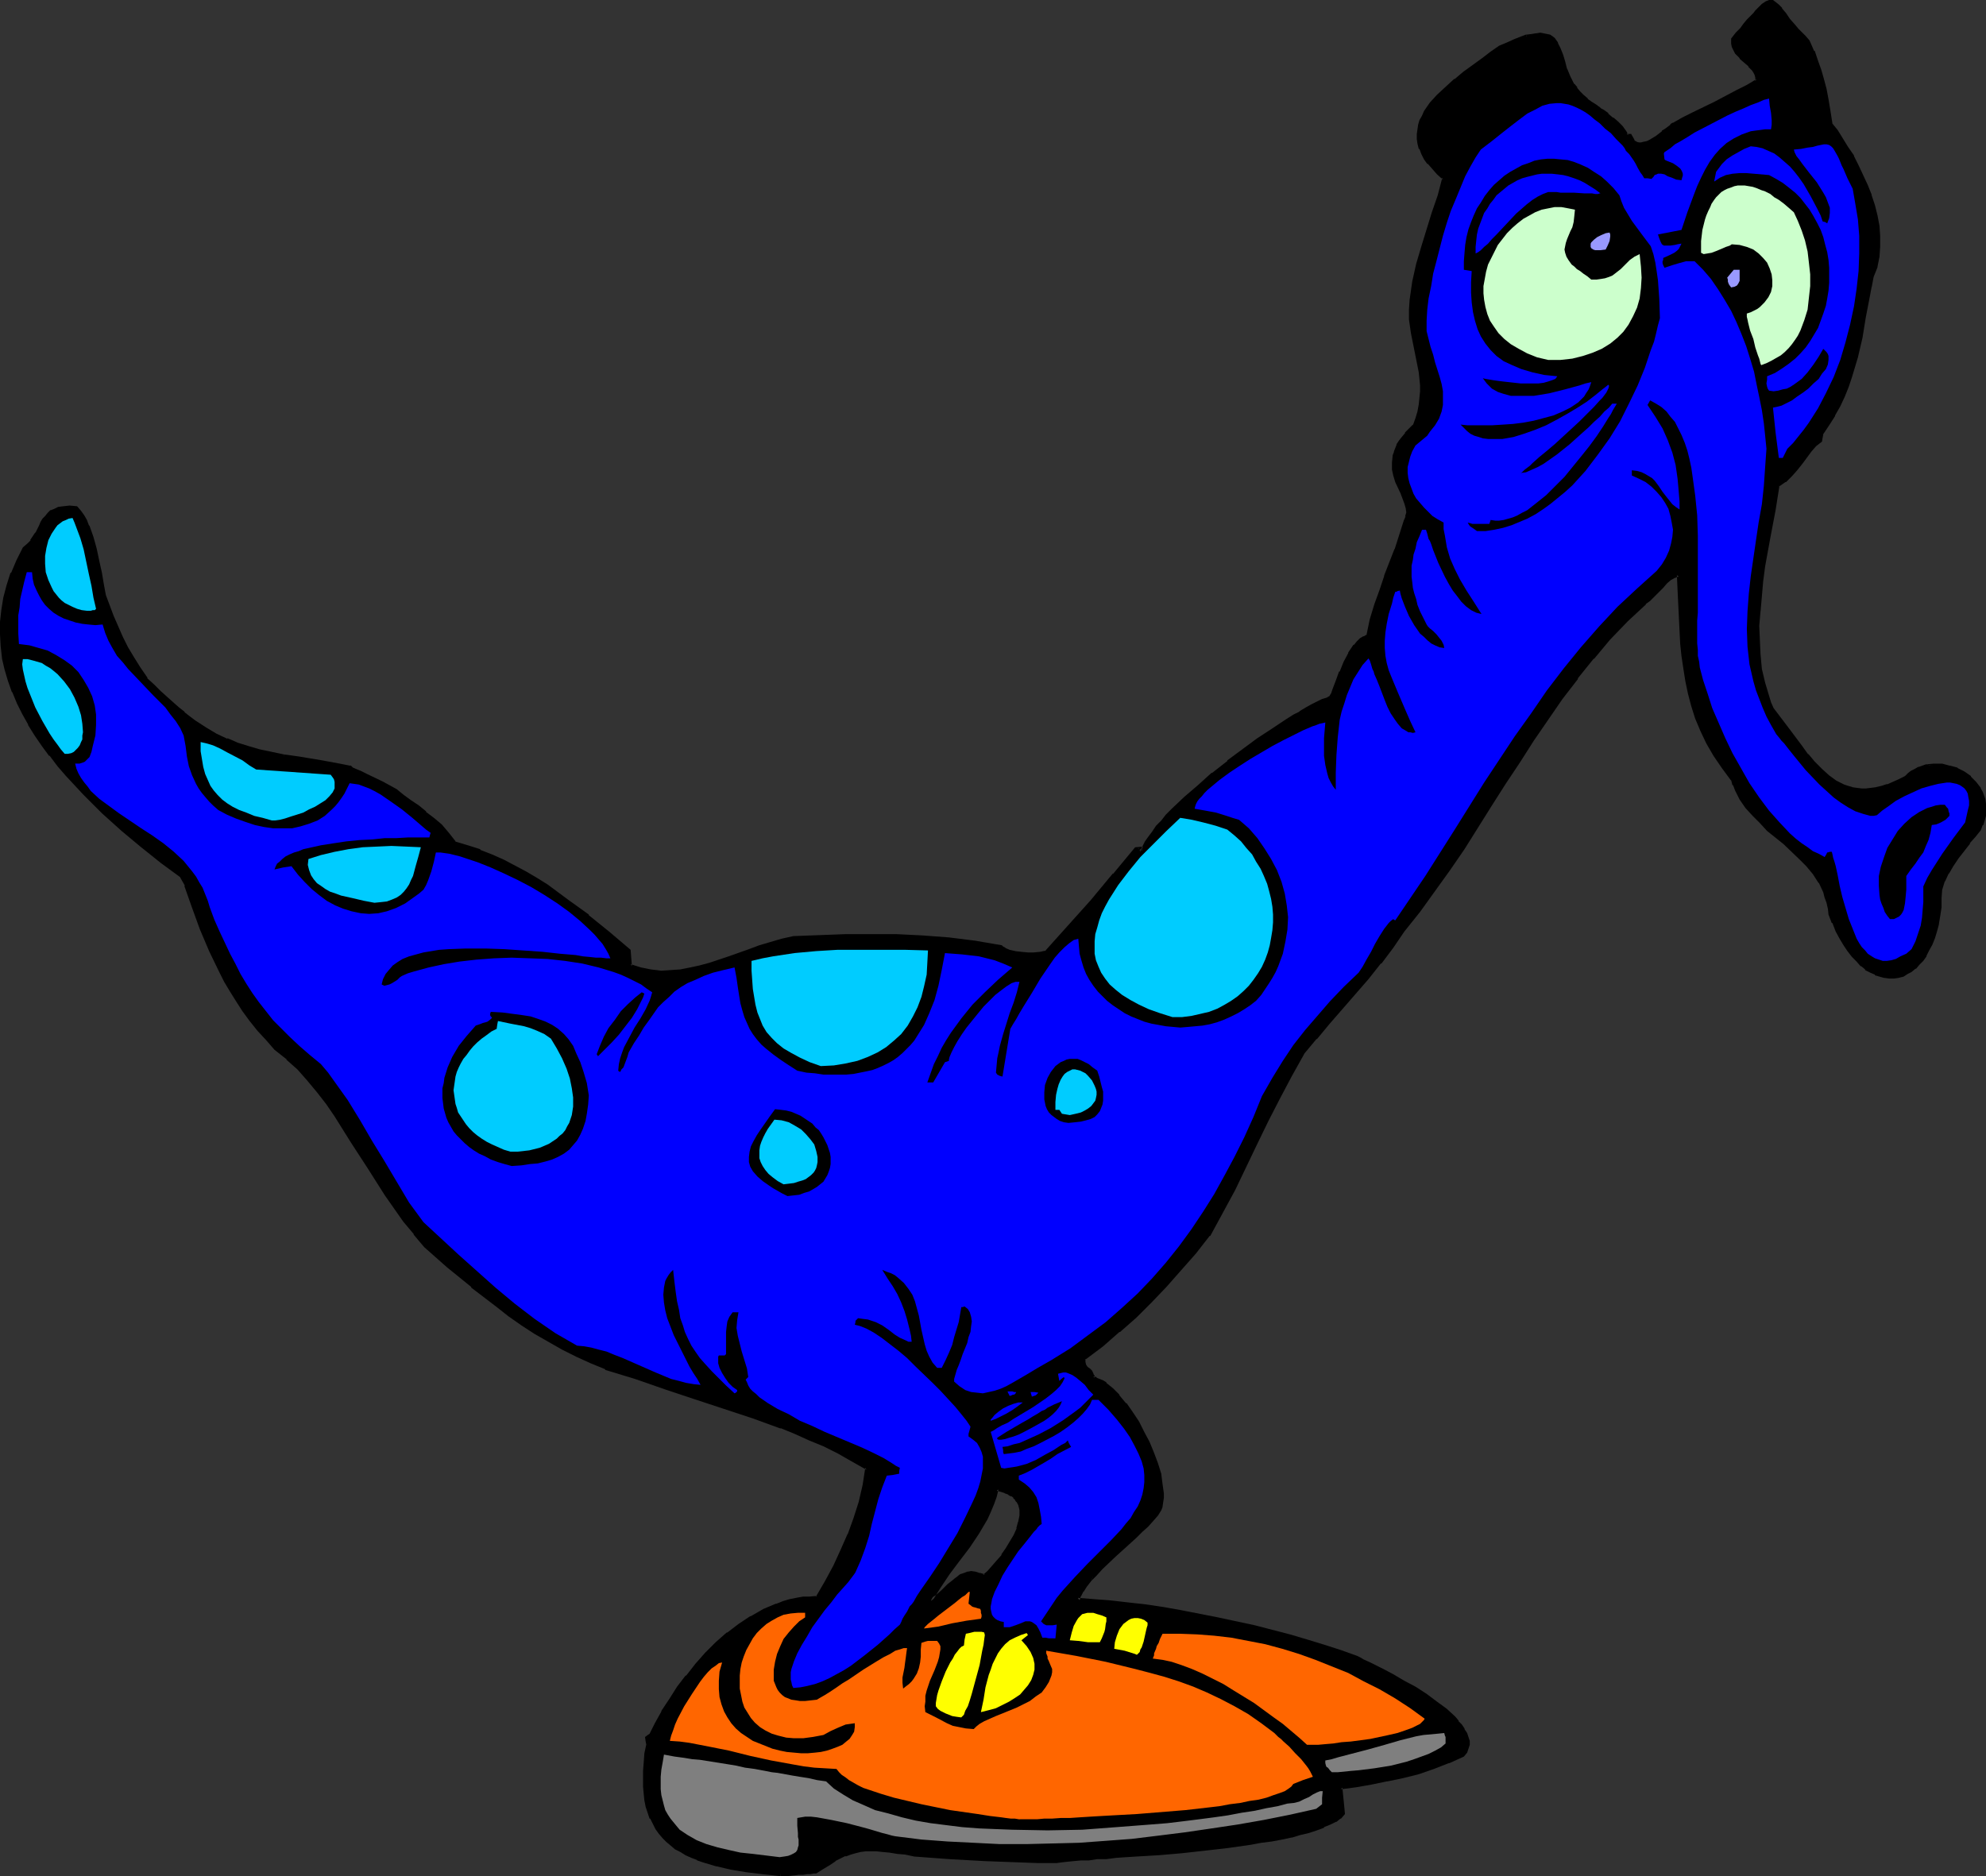 <?xml version="1.0" encoding="UTF-8" standalone="no"?>
<svg
   version="1.0"
   width="129.937mm"
   height="122.771mm"
   id="svg43"
   sodipodi:docname="Blue Creature.wmf"
   xmlns:inkscape="http://www.inkscape.org/namespaces/inkscape"
   xmlns:sodipodi="http://sodipodi.sourceforge.net/DTD/sodipodi-0.dtd"
   xmlns="http://www.w3.org/2000/svg"
   xmlns:svg="http://www.w3.org/2000/svg">
  <rect width="100%" height="100%" fill="#333333" stroke="none"/>
  <sodipodi:namedview
     id="namedview43"
     pagecolor="#ffffff"
     bordercolor="#000000"
     borderopacity="0.25"
     inkscape:showpageshadow="2"
     inkscape:pageopacity="0.0"
     inkscape:pagecheckerboard="0"
     inkscape:deskcolor="#d1d1d1"
     inkscape:document-units="mm" />
  <defs
     id="defs1">
    <pattern
       id="WMFhbasepattern"
       patternUnits="userSpaceOnUse"
       width="6"
       height="6"
       x="0"
       y="0" />
  </defs>
  <path
     style="fill:#000000;fill-opacity:1;fill-rule:evenodd;stroke:none"
     d="m 230.118,395.997 1.616,-1.131 1.454,-1.293 1.454,-1.454 1.454,-1.131 0.808,-0.646 0.808,-0.485 0.808,-0.485 0.808,-0.162 0.808,-0.162 0.97,0.162 1.131,0.162 1.131,0.485 1.131,-0.969 1.131,-1.293 1.131,-1.293 1.293,-1.616 0.97,-1.616 1.131,-1.616 0.97,-1.616 0.646,-1.616 0.485,-1.777 0.323,-1.616 -0.162,-1.454 v -0.646 l -0.323,-0.646 -0.323,-0.646 -0.323,-0.646 -0.646,-0.485 -0.485,-0.646 -0.808,-0.323 -0.808,-0.485 -1.131,-0.323 -0.97,-0.162 -0.646,1.777 -0.646,1.777 -0.646,1.939 -0.97,1.616 -1.939,3.554 -2.424,3.393 -2.424,3.393 -2.424,3.393 -2.424,3.231 z m -37.168,67.534 -4.363,-0.485 -3.878,-0.485 -3.878,-0.646 -3.555,-0.808 -3.232,-0.969 -1.616,-0.485 -1.293,-0.646 -1.454,-0.646 -1.293,-0.646 -1.131,-0.808 -1.131,-0.808 -0.97,-0.808 -0.97,-0.969 -0.97,-1.131 -0.808,-1.131 -0.646,-1.131 -0.646,-1.293 -0.485,-1.454 -0.485,-1.454 -0.323,-1.454 -0.162,-1.616 -0.162,-1.777 -0.162,-1.939 0.162,-1.939 0.162,-2.1 0.162,-2.1 0.485,-2.262 -0.162,-0.969 -0.162,-0.808 0.323,-0.162 0.646,-0.323 1.454,-2.908 1.616,-2.908 1.778,-3.07 1.939,-2.908 2.262,-2.908 2.262,-2.747 2.424,-2.747 2.586,-2.585 2.747,-2.423 2.909,-2.1 2.909,-1.939 3.07,-1.616 3.07,-1.293 1.778,-0.646 1.616,-0.485 1.616,-0.323 1.616,-0.323 1.616,-0.162 h 1.778 l 2.262,-3.878 2.101,-3.878 1.939,-3.878 1.616,-3.878 1.616,-4.039 1.293,-4.039 0.97,-4.201 0.323,-2.1 0.323,-2.262 -3.555,-1.939 -3.555,-1.939 -3.555,-1.777 -3.555,-1.616 -3.555,-1.454 -3.394,-1.454 -7.11,-2.585 -14.221,-4.685 -7.434,-2.423 -7.272,-2.585 -3.717,-1.131 -3.717,-1.131 -3.555,-1.454 -3.555,-1.616 -3.394,-1.777 -3.394,-1.939 -3.394,-2.1 -3.232,-2.1 -3.232,-2.1 -3.232,-2.423 -6.141,-4.847 -5.818,-4.847 -5.656,-5.009 -2.586,-3.07 -2.586,-3.231 -2.262,-3.231 -2.262,-3.231 -4.202,-6.624 -4.04,-6.463 -4.202,-6.463 -2.101,-3.07 -2.262,-2.908 -2.424,-2.908 -2.424,-2.747 -2.747,-2.423 -2.909,-2.423 -2.101,-2.423 -2.101,-2.262 -1.778,-2.262 -1.778,-2.423 -1.616,-2.423 -1.616,-2.423 -1.454,-2.423 -1.293,-2.585 -2.424,-5.17 -2.101,-5.17 -1.939,-5.332 -1.939,-5.493 -0.646,-1.131 -0.646,-1.131 -4.686,-3.554 -4.848,-3.878 -4.848,-4.039 -4.848,-4.362 -4.525,-4.524 -4.363,-4.685 -2.101,-2.423 -1.939,-2.423 -1.939,-2.585 -1.616,-2.585 -1.778,-2.585 -1.454,-2.585 -1.293,-2.747 -1.131,-2.747 -0.97,-2.747 -0.808,-2.747 -0.646,-2.747 -0.323,-2.908 -0.162,-2.908 v -2.908 l 0.323,-3.07 0.485,-2.908 0.808,-3.07 0.97,-3.07 1.454,-3.07 1.616,-3.07 0.97,-0.969 0.808,-0.969 0.646,-0.808 0.485,-0.969 0.97,-1.777 0.485,-0.969 0.485,-0.646 0.485,-0.808 0.646,-0.646 0.646,-0.485 0.808,-0.485 0.97,-0.323 1.131,-0.323 h 1.616 1.616 l 0.808,0.969 0.646,1.131 0.646,1.293 0.646,1.293 0.97,2.747 0.808,2.747 0.646,3.07 0.646,2.908 0.485,2.908 0.485,2.747 1.939,5.17 2.424,5.17 1.293,2.585 1.454,2.585 1.616,2.585 1.616,2.585 1.778,1.616 1.616,1.616 1.616,1.454 1.454,1.293 1.454,1.293 1.454,1.131 1.454,1.131 1.293,0.969 2.586,1.777 2.586,1.454 2.747,1.293 2.586,1.131 2.586,0.808 2.909,0.808 2.909,0.646 3.232,0.646 3.555,0.485 3.717,0.646 2.101,0.323 4.363,0.808 2.262,0.323 0.162,0.162 0.323,0.162 0.323,0.162 1.131,0.485 0.646,0.323 1.778,0.808 1.778,0.808 1.939,0.969 1.778,0.969 1.778,0.969 1.616,1.454 1.939,1.293 1.778,1.454 1.939,1.454 1.778,1.454 1.939,1.616 1.778,2.1 1.778,2.1 3.07,0.969 3.07,1.131 2.909,1.293 2.909,1.293 2.747,1.293 2.747,1.454 2.586,1.616 2.586,1.777 5.171,3.554 5.01,3.878 5.171,4.039 5.171,4.362 v 1.939 l 0.162,1.939 2.586,0.808 2.586,0.485 2.424,0.162 h 2.424 l 2.424,-0.162 2.424,-0.485 2.424,-0.485 2.424,-0.646 4.848,-1.777 5.01,-1.777 2.586,-0.808 2.586,-0.808 2.747,-0.808 2.909,-0.646 6.464,-0.323 6.464,-0.162 6.302,-0.162 6.302,0.162 6.464,0.323 6.302,0.485 6.464,0.808 6.626,0.969 0.323,0.323 0.485,0.323 1.131,0.485 1.454,0.485 1.454,0.162 h 1.778 1.454 1.616 l 1.454,-0.323 5.656,-6.301 5.656,-6.301 5.494,-6.624 5.494,-6.463 h 0.97 l -0.323,0.646 h 0.323 l 0.485,0.162 0.323,-1.131 0.646,-1.131 0.808,-1.293 0.97,-1.293 0.97,-1.293 1.293,-1.293 1.131,-1.454 1.454,-1.454 3.07,-2.908 3.394,-2.908 3.394,-3.07 3.717,-2.908 3.878,-2.908 3.717,-2.747 3.555,-2.423 3.555,-2.262 1.616,-1.131 1.616,-0.808 1.454,-0.969 1.454,-0.646 1.293,-0.808 1.293,-0.485 1.131,-0.485 0.97,-0.323 0.323,-0.969 0.323,-0.969 0.97,-2.1 0.808,-2.262 0.97,-2.262 1.293,-2.262 0.485,-1.131 0.808,-0.808 0.646,-0.808 0.808,-0.808 0.808,-0.485 0.97,-0.485 0.808,-3.878 1.131,-3.716 1.131,-3.554 1.293,-3.393 2.586,-6.624 1.131,-3.554 0.97,-3.554 0.485,-1.131 0.162,-0.969 v -1.293 l -0.485,-1.131 -0.323,-1.293 -0.646,-1.293 -1.131,-2.747 -0.485,-1.454 -0.323,-1.616 v -1.616 l 0.162,-1.616 0.162,-0.808 0.323,-0.969 0.485,-0.808 0.485,-0.969 0.646,-0.969 0.808,-0.969 0.97,-0.808 0.97,-1.131 0.646,-1.777 0.485,-1.777 0.323,-1.616 0.323,-1.616 v -1.777 -1.616 l -0.323,-3.07 -0.485,-3.231 -0.646,-3.231 -0.646,-3.231 -0.646,-3.393 0.162,-2.423 0.162,-2.262 0.323,-2.262 0.323,-2.262 0.97,-4.524 1.131,-4.201 2.747,-8.401 1.454,-4.201 1.131,-4.362 -1.454,-1.293 -1.131,-1.293 -1.131,-1.131 -0.808,-1.293 -0.808,-1.293 -0.485,-1.131 -0.323,-1.293 -0.162,-1.131 v -1.131 -0.969 l 0.323,-1.293 0.323,-0.969 0.485,-1.131 0.646,-0.969 1.293,-2.1 1.778,-1.939 2.101,-1.939 2.101,-1.939 2.262,-1.777 4.525,-3.393 2.262,-1.454 2.101,-1.616 1.778,-0.808 1.778,-0.646 1.616,-0.646 1.293,-0.485 1.293,-0.162 1.131,-0.323 h 0.97 0.808 l 0.808,0.162 0.646,0.323 0.485,0.323 0.485,0.323 0.808,1.131 0.646,1.293 0.485,1.616 0.485,1.616 0.646,1.777 0.808,1.939 0.97,1.939 0.646,0.969 0.808,0.969 0.808,0.808 1.131,0.969 0.97,0.808 1.293,0.808 0.323,0.323 0.323,0.162 0.485,0.323 0.485,0.323 1.131,0.969 1.293,0.969 1.131,0.969 1.131,1.131 0.808,0.969 0.323,0.485 0.162,0.646 h 0.97 l 0.323,0.808 0.485,0.646 0.485,0.323 0.646,0.323 h 0.646 l 0.808,-0.162 0.808,-0.323 0.808,-0.323 1.454,-0.969 1.616,-1.293 0.808,-0.485 1.293,-0.969 0.485,-0.485 2.262,-1.131 2.586,-1.293 5.333,-2.747 5.494,-2.747 2.747,-1.454 2.262,-1.454 v -0.808 l -0.162,-0.646 -0.323,-0.646 -0.485,-0.646 -0.97,-0.969 -0.97,-0.969 -1.131,-0.969 -0.97,-1.131 -0.485,-0.808 -0.323,-0.646 -0.162,-0.969 V 9.694 l 0.97,-1.293 1.131,-1.131 0.808,-1.131 0.808,-0.969 0.808,-0.808 0.646,-0.808 0.646,-0.646 0.646,-0.646 0.485,-0.485 0.485,-0.485 0.485,-0.323 0.323,-0.323 0.808,-0.162 h 0.646 l 0.646,0.323 0.646,0.646 0.808,0.808 0.808,1.131 1.131,1.454 1.293,1.616 0.808,0.969 0.808,0.808 0.97,0.969 0.97,1.131 1.131,2.423 0.808,2.262 0.808,2.423 0.646,2.262 0.646,2.423 0.485,2.585 0.485,2.747 0.485,3.07 1.293,1.939 1.454,1.939 1.293,2.1 1.293,2.262 1.293,2.262 1.131,2.423 1.131,2.423 0.97,2.423 0.646,2.585 0.646,2.585 0.485,2.423 0.323,2.585 v 2.585 l -0.323,2.423 -0.485,2.423 -0.808,2.423 -0.646,2.585 -0.485,2.585 -0.97,4.847 -0.808,5.009 -1.131,4.847 -1.293,4.847 -0.97,2.423 -0.97,2.423 -0.97,2.423 -1.293,2.262 -1.454,2.423 -1.616,2.262 -0.162,0.808 -0.162,0.969 -1.293,0.969 -1.131,1.293 -2.262,3.07 -1.293,1.616 -1.293,1.454 -1.454,1.454 -1.778,1.131 -0.485,2.908 -0.485,3.231 -0.646,3.393 -0.646,3.393 -1.131,7.109 -0.646,3.716 -0.323,3.554 -0.323,3.716 -0.162,3.716 v 3.716 l 0.162,3.554 0.485,3.393 0.646,3.393 0.97,3.393 0.485,1.616 0.808,1.454 3.555,4.847 3.232,4.524 1.778,2.1 1.616,1.939 1.778,1.777 1.778,1.616 1.939,1.293 1.939,1.131 1.131,0.323 0.97,0.323 1.131,0.162 1.131,0.162 h 1.293 l 1.131,-0.162 1.293,-0.162 1.454,-0.323 1.293,-0.485 1.454,-0.485 1.616,-0.808 1.616,-0.808 0.646,-0.646 0.808,-0.646 0.808,-0.485 0.97,-0.323 1.778,-0.646 1.939,-0.162 h 1.778 l 1.939,0.323 1.778,0.646 1.778,0.808 1.454,1.131 1.293,1.293 1.131,1.616 0.485,0.808 0.485,1.777 0.162,0.969 0.162,0.969 v 0.969 l -0.162,1.131 -0.323,0.969 -0.323,1.131 -0.485,1.131 -1.293,1.616 -1.454,1.777 -2.747,3.716 -1.454,1.777 -1.131,1.939 -0.97,2.1 -0.646,1.939 v 2.262 l -0.162,2.262 -0.323,2.1 -0.323,1.939 -0.485,1.777 -0.485,1.777 -0.646,1.454 -0.646,1.454 -0.646,1.293 -0.808,1.131 -0.97,0.969 -0.808,0.969 -0.97,0.646 -0.97,0.646 -1.131,0.485 -0.97,0.323 -1.131,0.162 h -1.131 l -1.131,-0.162 -1.131,-0.323 -1.131,-0.323 -1.131,-0.646 -1.131,-0.646 -1.131,-0.808 -0.97,-1.131 -1.131,-1.131 -0.97,-1.293 -1.131,-1.454 -0.97,-1.616 -0.808,-1.939 -0.97,-1.939 -0.808,-2.1 -0.162,-1.454 -0.323,-1.454 -0.485,-1.293 -0.485,-1.293 -1.131,-2.423 -1.454,-2.1 -1.616,-2.1 -1.778,-1.777 -3.878,-3.716 -4.04,-3.231 -1.778,-1.939 -1.778,-1.777 -1.778,-1.939 -1.293,-2.1 -1.293,-2.1 -0.485,-1.293 -0.323,-1.293 -2.424,-3.07 -1.939,-2.908 -1.778,-3.07 -1.454,-3.07 -1.293,-3.07 -0.97,-2.908 -0.808,-3.07 -0.646,-3.07 -0.485,-3.231 -0.485,-3.07 -0.323,-3.231 -0.162,-3.231 -0.323,-6.624 -0.162,-3.393 -0.162,-3.554 -0.485,0.162 -0.646,0.162 -0.97,0.485 -1.131,0.969 -0.97,1.131 -1.131,1.131 -0.97,0.969 -1.131,1.131 -0.97,0.808 -4.525,4.201 -4.363,4.524 -4.04,4.847 -4.04,4.847 -3.717,5.009 -3.717,5.17 -3.394,5.17 -3.555,5.493 -3.394,5.17 -3.394,5.493 -6.949,10.663 -3.555,5.17 -3.555,5.17 -3.717,5.17 -3.878,5.009 -2.747,4.039 -3.07,3.878 -3.07,3.716 -3.232,3.716 -3.232,3.716 -3.232,3.716 -3.07,3.716 -3.232,3.716 -3.07,5.493 -2.909,5.493 -2.747,5.655 -2.747,5.655 -5.494,11.31 -3.07,5.816 -3.232,5.493 -3.394,4.362 -3.717,4.201 -3.555,4.039 -3.717,3.878 -3.717,3.716 -4.04,3.554 -4.202,3.554 -4.525,3.393 v 0.969 l 0.323,0.646 0.162,0.485 0.485,0.323 0.323,0.323 0.485,0.323 0.323,0.646 0.162,0.485 0.162,0.485 0.646,0.323 0.808,0.323 0.646,0.485 0.808,0.485 1.616,1.293 1.616,1.616 1.616,2.1 1.616,2.1 1.454,2.262 1.454,2.585 1.131,2.585 1.293,2.585 0.808,2.585 0.808,2.585 0.485,2.423 0.162,2.262 v 1.131 l -0.162,2.1 -0.323,0.808 -0.808,1.131 -1.131,1.293 -1.293,1.454 -1.454,1.293 -1.454,1.454 -1.778,1.616 -3.394,3.07 -3.232,3.07 -1.454,1.616 -1.293,1.293 -1.131,1.454 -0.97,1.293 -0.646,1.131 -0.323,1.131 4.04,0.323 4.04,0.323 4.363,0.485 4.202,0.485 4.525,0.646 4.363,0.808 9.05,1.616 9.05,2.1 8.726,2.262 4.363,1.293 4.202,1.293 4.04,1.293 4.04,1.454 0.323,0.162 0.485,0.162 0.646,0.323 0.808,0.323 0.97,0.485 0.808,0.485 1.131,0.646 1.293,0.485 2.424,1.293 2.747,1.616 2.747,1.616 2.586,1.616 2.747,1.939 2.262,1.777 2.101,1.939 0.808,0.969 0.808,0.969 0.646,0.969 0.485,0.969 0.485,0.808 0.162,0.969 v 0.969 l -0.162,0.808 -0.485,0.969 -0.485,0.808 -3.717,1.616 -3.555,1.293 -3.878,1.293 -3.878,0.969 -3.878,0.969 -3.878,0.646 -3.878,0.646 -3.555,0.646 0.162,3.07 0.162,1.616 0.162,1.616 -0.808,0.969 -1.131,0.646 -1.293,0.808 -1.616,0.646 -1.616,0.646 -1.939,0.646 -2.101,0.485 -2.262,0.646 -2.424,0.485 -2.424,0.485 -2.586,0.485 -2.747,0.323 -5.494,0.808 -5.656,0.646 -5.818,0.646 -5.656,0.485 -5.494,0.323 -2.586,0.162 -2.586,0.323 -2.424,0.162 -2.101,0.162 -2.262,0.162 -1.939,0.162 h -1.778 l -1.616,0.323 h -1.293 l -1.131,0.162 h -4.686 l -4.363,-0.162 -8.726,-0.323 -8.726,-0.485 -8.565,-0.646 -2.262,-0.323 -2.101,-0.323 -1.778,-0.323 -1.778,-0.162 -1.616,-0.162 h -1.293 -1.454 l -1.293,0.162 -1.131,0.323 -1.293,0.323 -1.293,0.485 -1.293,0.485 -1.293,0.808 -1.454,0.808 -1.454,0.969 -1.778,1.131 h -0.646 l -0.646,0.162 -0.808,0.162 h -0.97 l -1.131,0.162 -1.293,0.162 h -1.454 z"
     id="path1" />
  <path
     style="fill:#000000;fill-opacity:1;fill-rule:evenodd;stroke:none"
     d="m 228.825,397.289 3.07,-1.939 0.162,-0.162 1.454,-1.293 1.454,-1.454 1.454,-1.131 v 0 l 0.646,-0.646 0.808,-0.485 v 0 l 0.808,-0.323 v 0 l 0.808,-0.162 h -0.162 l 0.97,-0.162 h -0.162 l 0.97,0.162 v 0 l 0.97,0.162 v 0 l 1.454,0.485 1.293,-1.131 1.131,-1.293 1.131,-1.293 v -0.162 l 1.293,-1.454 v 0 l 1.131,-1.616 0.97,-1.616 v 0 l 0.97,-1.777 0.646,-1.616 0.162,-0.162 0.485,-1.616 v 0 l 0.162,-1.777 v -1.454 0 l -0.162,-0.646 v -0.162 l -0.162,-0.646 -0.323,-0.808 -0.485,-0.646 v 0 l -0.646,-0.485 v 0 l -0.646,-0.646 v 0 l -0.808,-0.485 v 0 l -0.808,-0.323 -0.162,-0.162 -0.97,-0.323 -1.454,-0.162 -0.646,2.1 -0.646,1.777 v 0 l -0.808,1.777 -0.808,1.777 v 0 l -2.101,3.393 -2.262,3.393 -2.424,3.393 -2.424,3.393 -2.424,3.393 -2.909,5.009 1.616,-1.131 2.101,-3.393 2.262,-3.393 2.424,-3.231 2.586,-3.393 2.262,-3.393 2.101,-3.554 v 0 l 0.808,-1.777 0.808,-1.939 v 0 l 0.646,-1.777 0.485,-1.939 -0.485,0.323 1.131,0.323 0.97,0.323 h -0.162 l 0.97,0.323 h -0.162 l 0.808,0.485 v -0.162 l 0.646,0.485 h -0.162 l 0.646,0.646 h -0.162 l 0.485,0.485 v 0 l 0.323,0.646 v -0.162 l 0.162,0.808 v -0.162 l 0.162,0.808 v -0.162 1.454 0 l -0.323,1.616 v -0.162 l -0.485,1.777 0.162,-0.162 -0.808,1.777 -0.97,1.616 v 0 l -0.97,1.616 -1.131,1.616 h 0.162 l -1.293,1.454 v 0 l -1.131,1.293 -1.131,1.293 -1.131,0.969 0.485,-0.162 -1.131,-0.323 h -0.162 l -0.97,-0.323 v 0 l -1.131,-0.162 -0.808,0.162 h -0.162 l -0.808,0.323 v 0 l -0.97,0.323 v 0 l -0.808,0.646 -0.646,0.485 -0.162,0.162 -1.454,1.131 -1.454,1.454 -1.454,1.293 v 0 l -1.616,0.969 0.646,0.646 z"
     id="path2" />
  <path
     style="fill:#000000;fill-opacity:1;fill-rule:evenodd;stroke:none"
     d="m 192.95,463.046 h 0.162 l -4.363,-0.485 -4.04,-0.485 -3.878,-0.646 -3.394,-0.646 v 0 l -3.232,-0.969 -1.616,-0.646 h 0.162 l -1.454,-0.485 -1.454,-0.646 -1.293,-0.646 h 0.162 l -1.293,-0.808 -0.97,-0.808 v 0 l -0.97,-0.808 -0.97,-0.969 -0.97,-1.131 0.162,0.162 -0.808,-1.131 -0.808,-1.293 v 0 l -0.646,-1.131 h 0.162 l -0.485,-1.293 -0.485,-1.454 v 0 l -0.323,-1.616 -0.323,-1.616 v -1.777 0.162 l -0.162,-1.939 0.162,-1.939 v -2.1 0.162 l 0.323,-2.262 0.323,-2.262 v -0.969 0 l -0.323,-0.969 -0.162,0.646 0.485,-0.323 v 0 l 0.646,-0.323 1.454,-3.07 1.616,-2.908 v 0 l 1.778,-2.908 2.101,-2.908 2.101,-2.908 v 0 l 2.262,-2.908 v 0.162 l 2.424,-2.747 2.586,-2.585 2.747,-2.423 v 0.162 l 2.747,-2.262 3.07,-1.939 h -0.162 l 3.07,-1.616 3.232,-1.293 h -0.162 l 1.616,-0.485 1.616,-0.485 1.778,-0.323 h -0.162 l 1.778,-0.323 1.616,-0.162 h -0.162 2.101 l 2.262,-4.201 2.101,-3.878 1.939,-3.878 1.778,-3.878 v -0.162 l 1.616,-3.878 1.293,-4.039 0.97,-4.201 v -0.162 l 0.323,-2.1 0.323,-2.423 -3.878,-2.262 -3.555,-1.939 -3.555,-1.616 -3.555,-1.616 -3.555,-1.616 -3.394,-1.293 -0.162,-0.162 -7.11,-2.585 -14.221,-4.685 -7.272,-2.262 -7.272,-2.747 -3.878,-0.969 -3.555,-1.293 v 0.162 l -3.555,-1.616 -3.555,-1.454 -3.394,-1.777 -3.394,-1.939 v 0 l -3.232,-2.1 -3.394,-2.1 -3.232,-2.262 -3.07,-2.262 -6.141,-4.847 v 0 l -5.818,-4.847 v 0 l -5.656,-5.009 -2.586,-3.07 v 0 l -2.586,-3.07 h 0.162 l -2.424,-3.231 -2.101,-3.393 -4.363,-6.463 -4.04,-6.624 -4.04,-6.301 -2.262,-3.07 -2.101,-2.908 -0.162,-0.162 -2.424,-2.908 -2.424,-2.585 -2.747,-2.585 v 0 l -2.909,-2.423 v 0 l -2.101,-2.423 -2.101,-2.262 0.162,0.162 -1.939,-2.423 -1.778,-2.423 -1.616,-2.423 -1.454,-2.423 -1.454,-2.423 v 0 l -1.454,-2.423 -2.424,-5.17 -2.101,-5.17 v 0 l -1.939,-5.332 -1.778,-5.493 -0.808,-1.293 v 0.162 l -0.646,-1.293 -4.848,-3.716 v 0.162 l -4.848,-3.878 h 0.162 l -4.848,-4.039 -4.848,-4.362 -4.686,-4.524 -4.202,-4.685 -2.101,-2.423 v 0.162 l -1.939,-2.585 v 0 l -1.778,-2.423 -1.778,-2.585 -1.616,-2.585 v 0 L 6.302,176.268 5.01,173.521 3.878,170.775 v 0.162 l -0.97,-2.747 -0.808,-2.908 -0.646,-2.747 v 0 l -0.323,-2.747 v 0 L 0.808,156.88 0.97,153.972 v 0 l 0.162,-2.908 0.646,-3.07 v 0.162 l 0.808,-3.07 0.97,-3.07 v 0 l 1.293,-3.07 1.616,-3.07 v 0.162 l 0.97,-0.969 0.808,-0.969 v 0 l 0.646,-0.969 0.646,-0.808 v -0.162 l 0.97,-1.777 0.323,-0.808 v 0 l 0.485,-0.808 0.485,-0.646 v 0 l 0.646,-0.646 h -0.162 l 0.646,-0.485 v 0 l 0.808,-0.485 0.97,-0.323 h -0.162 l 1.293,-0.162 1.454,-0.162 v 0 l 1.616,0.162 -0.485,-0.162 0.808,0.969 0.808,1.131 v -0.162 l 0.646,1.293 0.485,1.293 v -0.162 l 0.97,2.747 0.97,2.908 v 0 l 0.646,2.908 0.485,3.07 0.485,2.908 0.485,2.585 v 0.162 l 2.101,5.17 v 0 l 2.262,5.17 1.293,2.585 1.454,2.585 v 0 l 1.616,2.585 1.778,2.585 1.778,1.777 1.616,1.616 1.616,1.454 1.454,1.293 h 0.162 l 1.454,1.293 h -0.162 l 1.454,1.131 v 0.162 l 1.454,1.131 1.293,0.808 2.747,1.939 v 0 l 2.586,1.454 2.586,1.293 v 0 l 2.747,0.969 v 0 l 2.747,0.969 2.747,0.808 v 0 l 3.07,0.485 3.232,0.646 V 186.608 l -3.07,-0.646 -3.07,-0.646 v 0 l -2.747,-0.808 -2.586,-0.808 v 0 l -2.586,-1.131 v 0.162 l -2.747,-1.293 -2.424,-1.454 v 0 l -2.747,-1.777 -1.293,-0.969 -1.454,-1.131 h 0.162 L 44.278,174.975 v 0 l -1.454,-1.293 v 0 l -1.454,-1.293 -1.616,-1.454 -1.616,-1.616 -1.778,-1.616 h 0.162 l -1.778,-2.585 -1.616,-2.585 v 0 l -1.454,-2.423 -1.293,-2.585 -2.262,-5.17 v 0 l -1.939,-5.17 v 0 l -0.485,-2.585 -0.485,-2.908 -0.646,-2.908 -0.646,-3.07 v 0 l -0.808,-2.908 -0.97,-2.747 -0.162,-0.162 -0.485,-1.293 -0.646,-1.131 v 0 l -0.808,-1.131 -0.97,-1.131 -1.778,-0.162 h -0.162 l -1.454,0.162 -1.293,0.162 -0.97,0.485 -0.808,0.323 h -0.162 l -0.646,0.646 -0.646,0.808 v 0 l -0.646,0.646 -0.485,0.808 v 0 l -0.323,0.808 -0.97,1.939 v -0.162 l -0.646,0.969 -0.646,0.969 h 0.162 l -0.808,0.808 -1.131,0.969 -1.616,3.231 -1.293,3.07 H 2.586 l -0.97,3.07 -0.808,3.07 v 0 L 0.323,150.902 0,153.81 v 0.162 2.908 l 0.162,2.908 v 0 l 0.323,2.908 v 0.162 l 0.646,2.747 0.808,2.747 0.97,2.747 0.162,0.162 1.131,2.747 1.293,2.585 1.454,2.585 v 0.162 l 1.616,2.585 1.778,2.585 1.778,2.423 h 0.162 l 1.939,2.585 v 0 l 2.101,2.423 4.363,4.685 4.525,4.524 4.848,4.362 4.848,4.039 v 0 l 4.848,3.878 v 0 l 4.848,3.554 -0.162,-0.162 0.646,1.131 v 0 l 0.646,1.131 h -0.162 l 1.939,5.493 1.939,5.332 v 0 l 2.262,5.332 2.424,5.009 1.293,2.585 v 0 l 1.454,2.423 1.616,2.585 1.454,2.262 1.778,2.423 1.939,2.423 v 0 l 2.101,2.262 2.101,2.423 v 0 l 3.07,2.423 h -0.162 l 2.747,2.423 2.424,2.747 2.424,2.908 v 0 l 2.262,2.908 2.101,3.07 4.04,6.463 4.202,6.463 4.202,6.624 2.262,3.231 2.262,3.231 v 0 l 2.586,3.07 v 0.162 l 2.586,3.07 5.656,5.009 v 0 l 5.979,4.847 v 0.162 l 6.141,4.685 3.07,2.423 3.232,2.262 3.232,2.1 3.394,1.939 v 0 l 3.394,1.939 3.555,1.777 3.555,1.616 3.555,1.454 v 0.162 l 3.717,1.131 3.717,1.131 7.434,2.585 7.272,2.423 14.221,4.685 7.11,2.585 -0.162,-0.162 3.555,1.454 3.555,1.616 3.555,1.454 3.555,1.777 3.394,1.939 3.717,2.1 -0.323,-0.485 -0.323,2.1 -0.323,2.1 v 0 l -0.97,4.201 -1.293,4.039 -1.454,4.039 v -0.162 l -1.778,4.039 -1.778,3.878 -2.101,3.878 -2.262,3.878 0.323,-0.323 -1.778,0.162 v 0 h -1.616 l -1.778,0.323 v 0 l -1.616,0.323 -1.616,0.485 -1.616,0.646 h -0.162 l -3.07,1.293 -3.07,1.777 h -0.162 l -2.909,1.939 -2.747,2.1 h -0.162 l -2.747,2.423 -2.586,2.585 -2.424,2.747 v 0 l -2.262,2.908 h -0.162 l -2.101,2.747 -1.939,3.07 -1.939,2.908 v 0.162 l -1.616,2.908 -1.454,2.908 0.162,-0.323 -0.485,0.323 v 0 l -0.646,0.485 0.162,1.131 v 0 l 0.162,0.808 v -0.162 l -0.485,2.262 -0.162,2.262 v 0 l -0.162,2.1 v 1.939 1.939 0 l 0.162,1.777 0.162,1.616 0.323,1.616 v 0 l 0.485,1.454 0.485,1.454 h 0.162 l 0.646,1.293 v 0 l 0.646,1.293 0.808,1.131 v 0 l 0.97,1.131 0.97,0.969 0.97,0.808 v 0 l 1.131,0.969 1.293,0.646 v 0 l 1.293,0.808 1.454,0.646 1.293,0.485 0.162,0.162 1.454,0.485 3.232,0.969 h 0.162 l 3.394,0.808 3.878,0.646 4.04,0.485 4.363,0.485 v 0 z"
     id="path3" />
  <path
     style="fill:#000000;fill-opacity:1;fill-rule:evenodd;stroke:none"
     d="m 70.296,187.416 3.394,0.646 3.878,0.646 1.939,0.323 4.363,0.808 2.424,0.323 h -0.162 0.162 -0.162 l 0.323,0.162 0.485,0.162 1.131,0.646 0.646,0.323 1.778,0.646 3.555,1.939 1.939,0.969 1.778,0.969 -0.162,-0.162 1.778,1.454 v 0 l 1.778,1.454 1.778,1.293 1.939,1.454 v 0 l 1.939,1.454 h -0.162 l 1.939,1.616 1.778,2.1 -0.162,-0.162 1.939,2.423 3.232,0.969 3.07,1.131 v -0.162 l 2.909,1.293 2.909,1.293 2.747,1.454 2.747,1.454 h -0.162 l 2.586,1.616 2.747,1.616 5.01,3.554 5.171,3.878 v 0 l 5.01,4.039 5.171,4.362 -0.162,-0.323 v 1.939 l 0.323,2.262 2.747,0.808 h 0.162 l 2.586,0.646 2.424,0.162 v 0 h 2.424 0.162 l 2.424,-0.162 2.424,-0.485 v 0 l 2.424,-0.646 2.262,-0.646 4.848,-1.616 5.01,-1.777 2.747,-0.808 2.586,-0.969 2.747,-0.646 2.909,-0.646 h -0.162 l 12.928,-0.485 6.302,-0.162 6.302,0.162 6.464,0.162 h -0.162 l 6.464,0.646 6.464,0.646 6.464,1.131 -0.162,-0.162 0.323,0.323 v 0.162 l 0.485,0.323 h 0.162 l 1.131,0.485 v 0 l 1.454,0.485 v 0 l 1.616,0.162 v 0 h 1.778 1.616 l 1.616,-0.162 1.454,-0.323 5.818,-6.301 5.656,-6.301 5.494,-6.624 v 0 l 5.494,-6.463 -0.323,0.162 h 0.97 l -0.485,-0.646 -0.485,1.131 h 0.97 -0.162 l 0.808,0.323 0.646,-1.454 0.646,-1.131 v 0 l 0.808,-1.131 0.808,-1.293 1.131,-1.293 h -0.162 l 1.293,-1.293 1.131,-1.454 1.454,-1.454 3.07,-2.908 3.394,-2.908 3.394,-3.07 v 0 l 3.717,-2.908 v 0 l 3.717,-2.747 3.717,-2.747 3.717,-2.585 3.394,-2.1 1.778,-1.131 h -0.162 l 1.616,-0.969 h 0.162 l 1.454,-0.808 v 0 l 1.293,-0.808 1.454,-0.646 1.131,-0.646 2.262,-0.808 0.323,-1.131 0.485,-0.969 v 0 l 0.808,-2.1 0.97,-2.262 h -0.162 l 1.131,-2.262 1.131,-2.262 v 0 l 0.646,-0.969 0.646,-0.808 v 0 l 0.646,-0.808 0.808,-0.808 -0.162,0.162 0.97,-0.646 h -0.162 l 1.131,-0.485 0.97,-4.201 1.131,-3.716 1.131,-3.393 1.293,-3.554 v 0.162 l 2.586,-6.624 v -0.162 l 1.131,-3.393 0.97,-3.554 v 0 l 0.485,-1.131 0.162,-1.131 -0.162,-1.293 -0.323,-1.293 -0.485,-1.293 v 0 l -0.646,-1.293 -1.131,-2.747 h 0.162 l -0.646,-1.454 v 0 l -0.162,-1.454 v 0 l -0.162,-1.616 v 0.162 l 0.323,-1.777 v 0.162 l 0.162,-0.969 v 0.162 l 0.323,-0.808 v 0 l 0.323,-0.969 v 0 l 0.646,-0.808 0.646,-0.969 h -0.162 l 0.808,-0.969 v 0 l 2.101,-1.939 0.646,-1.939 0.485,-1.777 v 0 l 0.323,-1.777 0.162,-1.616 0.162,-1.616 v -1.777 l -0.323,-3.231 -0.485,-3.231 -0.646,-3.07 -0.646,-3.231 -0.646,-3.393 v 0 l 0.162,-2.423 v 0 l 0.162,-2.262 0.162,-2.262 0.485,-2.262 0.97,-4.362 v 0 l 1.131,-4.201 2.747,-8.401 1.293,-4.362 1.293,-4.524 -1.616,-1.454 -1.131,-1.293 -1.131,-1.131 v 0 l -0.808,-1.293 -0.646,-1.131 v 0 l -0.485,-1.131 v 0 l -0.323,-1.131 v 0 l -0.162,-1.131 v 0 l -0.162,-1.131 v 0.162 l 0.162,-1.131 v 0 l 0.323,-1.131 0.323,-1.131 -0.162,0.162 0.646,-0.969 0.485,-1.131 v 0 l 1.454,-1.939 h -0.162 l 1.778,-1.939 2.101,-1.939 2.101,-1.939 v 0 l 2.262,-1.777 v 0.162 l 4.525,-3.393 2.101,-1.616 2.101,-1.616 v 0 l 1.939,-0.808 1.616,-0.646 v 0 l 1.454,-0.485 1.454,-0.485 v 0 l -0.323,-0.969 -1.293,0.485 -1.616,0.646 v 0 l -1.778,0.808 -1.939,0.808 -2.101,1.454 -2.101,1.616 -4.686,3.393 v 0 l -2.101,1.777 h -0.162 l -2.101,1.939 -2.101,1.939 -1.778,1.939 v 0 l -1.454,2.1 v 0 l -0.485,1.131 -0.646,1.131 -0.323,1.131 -0.162,1.131 v 0 l -0.162,1.131 v 0 1.131 0.162 l 0.162,1.131 v 0 l 0.323,1.293 h 0.162 l 0.485,1.293 v 0 l 0.646,1.293 0.808,1.131 h 0.162 l 1.131,1.293 1.131,1.293 1.454,1.293 -0.162,-0.485 -1.131,4.362 -1.454,4.201 -2.586,8.401 -1.293,4.362 v 0 l -0.97,4.362 -0.323,2.262 -0.323,2.262 -0.162,2.423 v 0 2.423 l 0.485,3.393 0.646,3.231 0.646,3.231 0.646,3.231 0.323,3.231 v -0.162 1.616 0 l -0.162,1.616 -0.162,1.616 -0.323,1.777 v 0 l -0.485,1.616 -0.646,1.777 v -0.162 l -1.939,1.939 v 0.162 l -0.808,0.969 v 0 l -0.646,0.808 -0.646,0.969 v 0.162 l -0.323,0.808 v 0 l -0.323,0.808 v 0.162 l -0.323,0.808 v 0.162 l -0.162,1.616 v 0 1.616 0.162 l 0.323,1.454 v 0 l 0.485,1.616 v 0 l 1.293,2.747 0.485,1.293 v 0 l 0.485,1.293 0.323,1.131 v 0 l 0.162,1.131 v -0.162 l -0.323,1.131 0.162,-0.162 -0.485,1.131 v 0 l -1.131,3.554 -1.131,3.554 v -0.162 l -2.586,6.624 v 0.162 l -1.131,3.393 -1.293,3.554 -1.131,3.716 -0.808,3.878 0.162,-0.162 -0.808,0.485 h -0.162 l -0.808,0.485 v 0 l -0.808,0.808 -0.646,0.808 h -0.162 l -0.646,0.969 -0.646,0.969 v 0.162 l -1.131,2.1 -0.97,2.423 h -0.162 l -0.808,2.262 -0.808,2.1 v 0 l -0.323,0.969 -0.485,0.808 0.162,-0.162 -0.808,0.485 -1.131,0.323 -1.293,0.646 -1.293,0.646 -1.454,0.808 v 0 l -1.616,0.969 h 0.162 l -1.616,0.808 v 0 l -1.778,1.131 -3.394,2.262 -3.717,2.423 -3.717,2.747 -3.717,2.747 v 0.162 l -3.717,2.908 h -0.162 l -3.394,3.07 -3.394,2.908 -3.07,2.908 -1.454,1.454 -1.131,1.454 -1.293,1.293 v 0 l -0.97,1.454 -0.97,1.293 -0.808,1.131 v 0 l -0.646,1.293 -0.485,0.969 0.646,-0.162 -0.646,-0.162 h -0.323 l 0.323,0.646 0.646,-1.293 -1.939,0.162 -5.494,6.624 v -0.162 l -5.494,6.624 -5.656,6.301 -5.656,6.301 0.323,-0.162 -1.454,0.323 -1.616,0.162 v 0 h -1.454 l -1.778,-0.162 h 0.162 l -1.616,-0.162 h 0.162 l -1.454,-0.323 v 0 l -1.131,-0.485 h 0.162 l -0.646,-0.323 v 0 l -0.323,-0.323 -6.626,-1.131 -6.464,-0.808 -6.464,-0.485 v 0 l -6.464,-0.323 h -6.302 -6.302 l -12.928,0.485 -2.909,0.646 -2.747,0.808 -2.747,0.808 -2.586,0.969 -5.01,1.777 -4.848,1.616 -2.424,0.646 -2.262,0.485 v 0 l -2.424,0.485 -2.424,0.162 v 0 l -2.424,0.162 h 0.162 l -2.586,-0.323 -2.424,-0.485 v 0 l -2.586,-0.808 0.323,0.485 -0.162,-1.939 -0.162,-2.1 -5.333,-4.524 -5.01,-4.039 v -0.162 l -5.171,-3.716 -5.01,-3.716 -2.586,-1.616 -2.747,-1.616 v 0 l -2.747,-1.454 -2.747,-1.454 -2.909,-1.293 -2.909,-1.131 v -0.162 l -3.07,-0.969 -3.232,-0.969 0.323,0.162 -1.778,-2.262 v 0 l -1.778,-2.1 -1.939,-1.616 v 0 l -1.939,-1.454 v -0.162 l -1.778,-1.454 -1.939,-1.293 -1.778,-1.293 v 0 l -1.778,-1.454 -1.778,-0.969 -1.778,-0.969 -3.717,-1.777 -1.616,-0.808 -0.808,-0.323 -1.131,-0.485 -0.323,-0.323 v 0 l -0.162,-0.162 h -0.323 l -2.424,-0.485 -4.363,-0.808 -1.939,-0.323 -3.878,-0.646 -3.555,-0.485 z"
     id="path4" />
  <path
     style="fill:#000000;fill-opacity:1;fill-rule:evenodd;stroke:none"
     d="m 377.659,9.532 1.293,-0.323 0.97,-0.162 v 0 h 0.97 -0.162 0.97 l 0.646,0.162 v 0 l 0.485,0.162 v 0 l 0.485,0.323 0.485,0.485 v -0.162 l 0.646,1.131 v -0.162 l 0.646,1.293 v 0 l 0.485,1.454 0.485,1.777 0.646,1.777 v 0.162 l 0.808,1.777 1.131,1.939 v 0 l 0.646,0.969 v 0 l 0.808,0.969 v 0.162 l 0.808,0.808 1.131,0.969 v 0 l 1.131,0.808 v 0.162 l 1.293,0.808 0.162,0.162 0.485,0.162 0.323,0.323 0.485,0.485 1.293,0.808 v 0 l 1.131,0.969 v 0 l 1.131,0.969 1.131,1.131 v -0.162 l 0.808,1.131 v -0.162 l 0.162,0.646 v -0.162 l 0.323,0.808 h 1.293 l -0.485,-0.162 0.485,0.808 0.485,0.808 0.646,0.485 0.808,0.162 0.808,0.162 0.808,-0.162 0.808,-0.323 v 0 l 0.808,-0.485 v 0 l 1.616,-0.969 v 0 l 1.616,-1.293 v 0.162 l 0.646,-0.646 v 0 l 1.293,-0.969 v 0 l 0.485,-0.323 v 0 l 2.262,-1.293 2.586,-1.293 5.494,-2.585 5.494,-2.908 2.586,-1.293 v 0 l 2.586,-1.616 v -1.131 l -0.323,-0.808 v 0 l -0.323,-0.808 v 0 l -0.323,-0.646 h -0.162 l -0.97,-0.969 v 0 l -1.131,-0.969 h 0.162 l -1.131,-0.969 v 0 l -0.97,-1.131 v 0.162 l -0.323,-0.808 -0.323,-0.808 v 0.162 l -0.162,-0.808 v 0 l -0.162,-0.969 v 0.323 l 0.97,-1.293 1.131,-1.131 V 7.432 l 0.808,-0.969 v 0 l 0.808,-0.969 0.808,-0.808 0.646,-0.808 0.646,-0.808 1.616,-1.454 v 0 l 0.323,-0.323 0.485,-0.162 h -0.162 l 0.808,-0.323 h -0.323 l 0.646,0.162 V 0.808 l 0.646,0.323 h -0.162 l 0.646,0.646 0.808,0.808 h -0.162 l 0.97,1.131 1.131,1.454 v 0 l 1.293,1.616 v 0 l 0.808,0.969 0.808,0.808 0.97,0.969 0.97,1.131 v -0.162 l 0.97,2.423 v 0 l 0.97,2.262 0.808,2.262 0.646,2.423 0.485,2.423 v -0.162 l 0.485,2.585 0.646,2.747 0.485,3.393 1.293,1.777 1.293,2.1 1.454,2.1 1.293,2.262 v -0.162 l 1.131,2.262 1.293,2.423 0.97,2.423 v 0 l 0.97,2.423 v 0 l 0.808,2.585 0.485,2.423 v 0 l 0.485,2.423 0.323,2.585 v 0 2.585 -0.162 l -0.323,2.585 -0.485,2.423 v -0.162 l -0.808,2.423 -0.646,2.585 v 0 l -0.323,2.585 -0.97,5.009 -0.97,5.009 v -0.162 l -1.131,5.009 -1.293,4.847 -0.808,2.262 v 0 l -0.97,2.423 v 0 l -1.131,2.262 -1.293,2.423 v 0 l -1.454,2.262 -1.616,2.423 -0.162,0.969 v 0.808 l 0.162,-0.162 -1.454,0.969 v 0 l -1.131,1.293 -0.162,0.162 -2.262,3.07 -1.131,1.616 v -0.162 l -1.293,1.454 -1.454,1.454 v -0.162 l -1.778,1.293 -1.131,6.463 -0.646,3.231 -0.646,3.554 -1.131,6.947 -0.646,3.716 -0.323,3.716 -0.323,3.716 v 0 l -0.162,3.716 v 3.716 l 0.162,3.554 v 0 l 0.485,3.554 0.646,3.393 v 0 l 0.97,3.393 0.646,1.616 v 0 l 0.646,1.616 3.717,4.685 3.232,4.685 1.616,2.1 h 0.162 l 1.616,1.939 1.778,1.777 1.778,1.616 0.162,0.162 1.778,1.293 v 0 l 2.101,0.969 v 0 l 1.131,0.485 0.97,0.323 h 0.162 l 1.131,0.162 1.131,0.162 h 1.293 l 1.293,-0.162 1.131,-0.162 h 0.162 l 1.454,-0.323 1.293,-0.485 h 0.162 l 1.293,-0.646 1.616,-0.646 1.616,-0.969 0.808,-0.646 v 0 l 0.808,-0.485 0.808,-0.646 h -0.162 l 0.97,-0.323 h -0.162 l 1.939,-0.485 v 0 l 1.778,-0.323 -1.939,-0.646 h -0.162 l -1.778,0.646 h -0.162 l -0.808,0.485 v 0 l -0.97,0.485 -0.646,0.485 -0.162,0.162 -0.646,0.646 v 0 l -1.616,0.808 -1.454,0.646 -1.454,0.646 0.162,-0.162 -1.454,0.485 -1.454,0.323 h 0.162 l -1.293,0.162 -1.293,0.162 h 0.162 -1.293 0.162 l -1.293,-0.162 -1.131,-0.162 h 0.162 l -1.131,-0.323 -0.97,-0.323 v 0 l -1.939,-0.969 v 0 l -1.778,-1.293 v 0 l -1.778,-1.616 -1.778,-1.777 -1.616,-1.939 v 0.162 l -1.616,-2.262 -3.394,-4.524 -3.555,-4.685 v 0 l -0.646,-1.454 v 0 l -0.485,-1.616 -0.97,-3.231 v 0 l -0.808,-3.393 -0.323,-3.554 v 0.162 l -0.162,-3.554 -0.162,-3.716 0.323,-3.716 v 0.162 l 0.323,-3.716 0.323,-3.716 0.485,-3.716 1.293,-7.109 0.646,-3.393 0.646,-3.393 0.485,-3.07 0.485,-3.07 -0.162,0.323 1.616,-1.131 h 0.162 l 1.454,-1.454 1.293,-1.454 v 0 l 1.293,-1.616 2.262,-3.07 v 0 l 1.131,-1.293 v 0 l 1.454,-1.131 0.162,-0.969 0.162,-0.808 -0.162,0.162 1.616,-2.423 1.454,-2.262 v -0.162 l 1.293,-2.262 1.131,-2.423 v 0 l 0.97,-2.423 v 0 l 0.808,-2.423 1.454,-4.847 1.131,-4.847 v 0 l 0.808,-5.009 0.97,-5.009 0.485,-2.585 v 0.162 l 0.485,-2.585 0.97,-2.423 v -0.162 l 0.485,-2.423 0.162,-2.423 v 0 -2.585 -0.162 l -0.162,-2.423 -0.485,-2.585 v 0 l -0.646,-2.585 -0.808,-2.423 V 48.146 L 461.852,45.723 v 0 l -1.131,-2.423 -1.131,-2.423 -1.131,-2.262 v -0.162 l -1.454,-2.1 -1.293,-2.1 -1.293,-2.1 -1.454,-1.777 0.162,0.162 -0.485,-3.07 -0.485,-2.908 -0.485,-2.585 v 0 l -0.646,-2.423 -0.646,-2.262 -0.808,-2.262 -0.808,-2.423 h -0.162 l -1.131,-2.585 -0.97,-1.131 -0.97,-0.969 -0.808,-0.808 -0.808,-0.969 v 0 l -1.293,-1.454 v 0 L 441.652,3.231 440.683,2.1 V 1.939 L 439.875,1.131 439.067,0.485 438.42,0 h -0.97 l -0.808,0.323 -0.485,0.323 -0.485,0.323 v 0 l -1.616,1.616 -0.485,0.646 -0.808,0.808 -0.808,0.808 -0.808,0.969 v 0 l -0.808,1.131 v 0 l -1.131,1.131 -1.131,1.454 v 1.131 0.162 l 0.162,0.808 0.485,0.969 0.323,0.646 1.131,1.131 v 0.162 l 1.131,0.969 v 0 l 1.131,0.969 h -0.162 l 0.97,0.969 v 0 l 0.323,0.485 v 0 l 0.323,0.646 v 0 l 0.162,0.646 v 0 0.808 l 0.323,-0.485 -2.424,1.454 v 0 l -2.586,1.293 -5.494,2.908 -5.333,2.585 -2.586,1.293 -2.262,1.293 h -0.162 l -0.485,0.323 v 0.162 l -1.293,0.969 v 0 l -0.808,0.485 v 0.162 l -1.454,1.131 v 0 l -1.616,0.969 v 0 l -0.646,0.323 v 0 l -0.808,0.162 -0.646,0.162 h 0.162 -0.646 v 0 l -0.646,-0.162 h 0.162 l -0.646,-0.323 0.162,0.162 -0.323,-0.646 v 0 l -0.646,-1.131 h -1.131 l 0.485,0.323 -0.323,-0.485 v -0.162 l -0.323,-0.485 -0.808,-1.131 v 0 l -1.131,-1.131 -1.131,-0.969 h -0.162 l -1.131,-0.969 V 27.951 l -1.131,-0.808 -0.646,-0.323 -0.323,-0.323 -0.485,-0.323 -0.162,-0.162 -1.293,-0.808 v 0 l -1.131,-0.808 h 0.162 l -1.131,-0.969 -0.808,-0.808 v 0 l -0.808,-0.969 h 0.162 l -0.808,-0.969 v 0.162 l -0.97,-1.939 -0.808,-1.939 v 0.162 l -0.485,-1.939 -0.485,-1.616 -0.646,-1.616 v 0 l -0.646,-1.293 v -0.162 l -0.808,-1.131 -0.646,-0.485 -0.485,-0.323 -0.808,-0.162 -0.808,-0.162 -0.808,-0.162 v 0 l -0.97,0.162 h -0.162 l -0.97,0.162 -1.293,0.162 h -0.162 z"
     id="path5" />
  <path
     style="fill:#000000;fill-opacity:1;fill-rule:evenodd;stroke:none"
     d="m 478.335,189.678 v 0 l 1.778,0.162 v 0 l 1.939,0.323 h -0.162 l 1.939,0.646 h -0.162 l 1.616,0.808 v 0 l 1.616,1.131 -0.162,-0.162 1.293,1.293 v 0 l 0.97,1.454 v 0 l 0.485,0.808 v 0 l 0.646,1.777 v -0.162 l 0.162,0.969 v 0 0.969 0.969 0 l -0.162,0.969 v 0 l -0.162,1.131 -0.485,0.969 h 0.162 l -0.646,1.131 h 0.162 l -1.293,1.454 -1.454,1.777 v 0 l -2.909,3.716 -1.293,1.939 -1.131,1.939 v 0 l -0.97,1.939 v 0.162 l -0.808,1.939 v 2.423 l -0.162,2.262 v -0.162 l -0.162,2.262 -0.485,1.777 v 0 l -0.485,1.777 -0.485,1.777 -0.485,1.454 v 0 l -0.646,1.454 -0.808,1.293 v -0.162 l -0.808,1.293 h 0.162 l -0.808,0.969 v -0.162 l -0.97,0.969 v 0 l -0.97,0.646 -0.97,0.485 h 0.162 l -1.131,0.646 0.162,-0.162 -1.131,0.323 v 0 l -0.97,0.162 v 0 h -1.131 0.162 -1.293 0.162 l -1.131,-0.323 -1.131,-0.485 v 0.162 l -1.131,-0.646 h 0.162 l -1.131,-0.646 v 0 l -1.131,-0.808 v 0 l -0.97,-1.131 -1.131,-1.131 v 0.162 l -0.97,-1.454 -0.97,-1.454 -0.97,-1.616 v 0 l -0.97,-1.777 -0.808,-1.939 v 0 l -0.808,-2.1 v 0.162 l -0.323,-1.454 v -0.162 l -0.323,-1.293 -0.323,-1.454 -0.485,-1.293 v 0 l -1.293,-2.423 v 0 l -1.293,-2.262 h -0.162 l -1.616,-2.1 v 0 l -1.778,-1.777 -3.878,-3.716 -4.04,-3.231 -1.778,-1.939 -1.778,-1.777 v 0.162 l -1.778,-1.939 h 0.162 l -1.454,-2.1 v 0 l -1.131,-2.262 -0.646,-1.131 h 0.162 l -0.485,-1.293 -2.424,-3.07 -1.939,-3.07 -1.778,-3.07 v 0.162 l -1.454,-3.07 v 0 l -1.131,-3.07 v 0 l -0.97,-2.908 -0.97,-3.07 v 0 l -0.646,-3.07 -0.485,-3.07 -0.323,-3.07 -0.323,-3.231 v 0 l -0.162,-3.231 -0.323,-6.624 -0.162,-3.393 -0.323,-4.039 -0.97,0.162 -0.646,0.162 -1.131,0.646 -0.97,0.969 h -0.162 l -0.97,1.131 -1.131,1.131 -0.97,0.969 -1.131,1.131 0.162,-0.162 -1.131,0.808 v 0.162 l -4.525,4.201 -4.363,4.524 -4.04,4.847 v 0 l -4.04,5.009 v 0 l -3.878,5.009 -3.555,5.009 -3.555,5.332 -3.394,5.332 -3.394,5.332 -3.394,5.332 -6.949,10.663 -3.555,5.332 -3.555,5.17 -3.878,5.009 -3.878,5.009 -2.747,4.039 -2.909,3.878 v 0 l -3.07,3.878 v -0.162 l -3.232,3.878 -6.464,7.27 -3.07,3.716 v 0 l -3.232,3.878 -3.07,5.493 -2.909,5.493 -2.747,5.655 -2.747,5.655 -5.656,11.31 -2.909,5.655 -3.232,5.655 v 0 l -3.394,4.362 v -0.162 l -3.717,4.201 -3.555,4.039 -3.717,3.878 -3.717,3.716 -4.04,3.554 v 0 l -4.202,3.554 v -0.162 l -4.525,3.716 v 1.131 l 0.162,0.808 0.323,0.485 0.485,0.485 v 0 l 0.323,0.323 0.485,0.323 h -0.162 l 0.323,0.646 0.162,0.323 v 0 l 0.323,0.646 0.808,0.485 v -0.162 l 0.808,0.323 h -0.162 l 0.808,0.485 0.808,0.485 v 0 l 1.454,1.293 v 0 l 1.616,1.616 v 0 l 1.616,1.939 v 0 l 1.454,2.262 1.616,2.262 v -0.162 l 1.454,2.585 1.131,2.585 1.131,2.585 v 0 l 0.97,2.585 0.646,2.585 v -0.162 l 0.485,2.585 0.162,2.262 v -0.162 1.131 0 l -0.162,1.939 v 0 l -0.323,0.808 h 0.162 l -0.97,1.131 0.162,-0.162 -1.131,1.293 -1.293,1.454 -1.454,1.293 -1.454,1.454 -1.778,1.616 -3.394,3.07 -3.232,3.07 -1.454,1.616 -0.646,1.939 1.293,-1.293 1.454,-1.616 3.232,-3.07 3.394,-3.07 1.778,-1.616 1.454,-1.454 1.454,-1.293 1.293,-1.454 1.131,-1.293 v 0 l 0.808,-1.293 0.323,-0.808 v -0.162 l 0.323,-2.1 v 0 -1.131 0 l -0.323,-2.262 -0.323,-2.585 v 0 l -0.808,-2.585 -0.97,-2.585 v 0 l -1.131,-2.747 -1.293,-2.423 -1.293,-2.585 v 0 l -1.616,-2.423 -1.454,-2.1 h -0.162 l -1.616,-1.939 v -0.162 l -1.616,-1.616 v 0 l -1.616,-1.293 v -0.162 l -0.808,-0.485 -0.808,-0.323 v 0 l -0.808,-0.323 v -0.162 l -0.808,-0.162 0.323,0.323 v -0.646 h -0.162 l -0.162,-0.485 -0.323,-0.646 -0.485,-0.485 -0.485,-0.323 v 0 l -0.323,-0.323 0.162,0.162 -0.323,-0.485 v 0 l -0.162,-0.646 v 0.162 -0.969 l -0.162,0.323 4.525,-3.393 v 0 l 4.04,-3.554 h 0.162 l 4.04,-3.554 3.717,-3.716 3.717,-3.878 3.555,-4.039 3.717,-4.201 v 0 l 3.394,-4.362 h 0.162 l 3.07,-5.655 3.07,-5.655 5.494,-11.471 2.747,-5.655 2.909,-5.655 2.909,-5.493 3.07,-5.493 -0.162,0.162 3.232,-3.878 v 0.162 l 3.07,-3.716 6.464,-7.432 3.232,-3.716 v 0 l 3.07,-3.878 h 0.162 l 2.909,-3.878 2.747,-4.039 3.878,-4.847 3.717,-5.17 3.717,-5.17 3.555,-5.17 6.787,-10.825 3.394,-5.332 3.555,-5.332 3.394,-5.332 3.555,-5.17 3.555,-5.17 3.878,-5.009 h -0.162 l 4.04,-5.009 v 0.162 l 4.04,-4.847 4.363,-4.524 4.525,-4.201 h -0.162 l 1.131,-0.808 v 0 l 1.131,-1.131 0.97,-0.969 1.131,-1.131 0.97,-1.131 v 0 l 1.131,-0.969 -0.162,0.162 1.131,-0.646 -0.162,0.162 0.646,-0.323 h -0.162 0.485 l -0.485,-0.485 0.162,3.554 0.162,3.393 0.323,6.624 0.162,3.231 v 0.162 l 0.323,3.07 0.485,3.231 0.485,3.07 0.646,3.07 v 0 l 0.808,3.07 0.97,3.07 v 0 l 1.293,3.07 v 0 l 1.454,3.07 v 0 l 1.778,3.07 2.101,3.07 2.262,3.07 v -0.162 l 0.323,1.293 h 0.162 l 0.485,1.293 1.131,2.262 v 0 l 1.454,2.1 v 0 l 1.778,1.939 v 0 l 1.778,1.777 1.778,1.939 4.04,3.231 3.878,3.716 1.778,1.777 v 0 l 1.616,1.939 v 0 l 1.454,2.262 v -0.162 l 1.131,2.423 v 0 l 0.323,1.293 0.485,1.293 0.323,1.454 v -0.162 l 0.162,1.616 0.808,2.1 h 0.162 l 0.808,2.1 0.97,1.777 v 0 l 0.97,1.616 0.97,1.454 1.131,1.454 v 0 l 1.131,1.131 0.97,1.131 h 0.162 l 0.97,0.808 v 0.162 l 1.293,0.646 v 0 l 1.131,0.485 v 0.162 l 1.131,0.323 1.131,0.323 h 0.162 l 1.131,0.162 v 0 h 1.131 v 0 l 1.131,-0.162 v 0 l 1.293,-0.323 0.97,-0.646 v 0 l 0.97,-0.485 0.97,-0.808 h 0.162 l 0.808,-0.969 v 0 l 0.97,-0.969 v 0 l 0.808,-1.131 v -0.162 l 0.646,-1.293 0.808,-1.454 v 0 l 0.646,-1.616 0.485,-1.616 0.485,-1.777 v -0.162 l 0.323,-1.939 0.323,-2.1 v 0 -2.262 l 0.162,-2.262 v 0.162 l 0.646,-2.1 v 0.162 l 0.97,-2.1 v 0.162 l 1.131,-1.939 1.293,-1.939 2.909,-3.716 h -0.162 l 1.454,-1.616 1.293,-1.616 0.485,-1.293 h 0.162 l 0.323,-1.131 0.323,-1.131 v 0 -0.969 -0.162 -0.969 -0.969 0 l -0.162,-1.131 -0.646,-1.777 v 0 l -0.485,-0.808 v -0.162 l -1.131,-1.454 -1.293,-1.293 v -0.162 l -1.616,-1.131 -1.616,-0.808 -0.162,-0.162 -1.778,-0.485 h -0.162 l -1.778,-0.485 h -0.162 -1.778 -0.162 l -1.778,0.162 z"
     id="path6" />
  <path
     style="fill:#000000;fill-opacity:1;fill-rule:evenodd;stroke:none"
     d="m 270.518,389.049 -1.293,1.293 v 0.162 l -1.131,1.293 h -0.162 l -0.808,1.293 v 0.162 l -0.646,1.131 v 0.162 l -0.646,1.616 4.686,0.323 h -0.162 l 4.202,0.323 4.202,0.485 4.363,0.485 4.363,0.646 4.525,0.808 9.05,1.616 h -0.162 l 9.05,1.939 8.888,2.423 4.202,1.293 4.202,1.293 4.04,1.293 4.04,1.293 v 0 l 0.808,0.485 0.646,0.162 1.616,0.969 0.97,0.485 1.131,0.485 1.293,0.485 2.424,1.454 2.747,1.454 h -0.162 l 2.747,1.616 2.747,1.777 2.586,1.777 2.424,1.939 -0.162,-0.162 2.101,1.939 0.808,0.969 v 0 l 0.808,0.969 v 0 l 0.646,0.969 v -0.162 l 0.485,0.969 0.323,0.969 v -0.162 l 0.162,0.969 v -0.162 0.969 0 l -0.162,0.808 v -0.162 l -0.323,0.808 v 0 l -0.646,0.808 0.162,-0.162 -3.555,1.616 h 0.162 l -3.717,1.454 -3.878,1.131 -3.878,0.969 -3.878,0.969 h 0.162 l -3.878,0.808 -3.878,0.646 -4.04,0.485 0.323,5.332 0.162,1.616 0.162,-0.485 -0.808,0.969 v -0.162 l -1.131,0.808 h 0.162 l -1.454,0.646 -1.454,0.808 v -0.162 l -1.616,0.646 -1.939,0.646 -2.101,0.646 -2.262,0.485 v 0 l -2.262,0.485 -2.586,0.485 -2.424,0.485 -2.747,0.485 -5.494,0.646 -5.818,0.646 -5.818,0.646 -5.494,0.485 v 0 l -5.494,0.485 v 0 l -2.747,0.162 -2.424,0.162 -2.424,0.162 v 0 l -2.101,0.162 h -0.162 l -2.101,0.162 v 0 l -1.939,0.162 v 0 l -1.778,0.162 -1.616,0.162 -1.293,0.162 h -1.293 0.162 -4.686 l -4.363,-0.162 -8.726,-0.323 -8.726,-0.485 h 0.162 l -8.726,-0.646 -2.262,-0.323 -2.101,-0.323 -1.778,-0.162 -1.778,-0.323 h -1.454 -0.162 l -1.293,-0.162 -1.454,0.162 v 0 h -1.293 l -1.293,0.323 v 0 l -1.293,0.323 -1.293,0.485 v 0.162 l -1.293,0.485 -1.293,0.646 h -0.162 l -1.293,0.969 -1.616,0.969 -1.616,1.131 h 0.162 -0.646 -0.808 l -0.808,0.162 -0.97,0.162 h 0.162 -1.131 v 0 l -1.293,0.162 v 0 h -1.454 -1.778 v 0.969 h 1.778 l 1.454,-0.162 h 0.162 l 1.131,-0.162 v 0 h 1.131 v 0 l 0.97,-0.162 h 0.808 l 0.808,-0.162 h -0.162 0.808 l 1.778,-1.131 1.616,-0.969 1.454,-0.969 h -0.162 l 1.293,-0.646 1.293,-0.646 v 0.162 l 1.293,-0.485 1.131,-0.323 v 0 l 1.293,-0.323 1.293,-0.162 h -0.162 1.454 1.293 v 0 l 1.454,0.162 1.778,0.162 1.939,0.323 1.939,0.162 2.262,0.485 8.726,0.646 v 0 l 8.726,0.485 8.726,0.323 4.363,0.162 h 4.686 v 0 l 1.131,-0.162 1.454,-0.162 1.616,-0.162 1.778,-0.162 h -0.162 1.939 0.162 l 2.101,-0.323 v 0 h 2.101 0.162 l 2.424,-0.323 2.424,-0.162 2.586,-0.162 v 0 l 5.494,-0.323 v 0 l 5.656,-0.485 5.818,-0.646 5.656,-0.646 5.656,-0.808 2.586,-0.485 2.586,-0.323 2.586,-0.485 2.262,-0.485 h 0.162 l 2.101,-0.646 2.101,-0.485 1.939,-0.646 1.778,-0.646 v -0.162 l 1.616,-0.646 1.293,-0.646 h 0.162 l 0.97,-0.808 h 0.162 l 0.97,-1.131 -0.162,-1.777 -0.485,-4.847 -0.323,0.485 3.717,-0.485 3.717,-0.646 3.878,-0.808 h 0.162 l 3.878,-0.808 3.878,-0.969 3.717,-1.293 3.717,-1.454 h 0.162 l 3.555,-1.616 0.808,-0.969 v 0 l 0.323,-0.969 0.323,-0.969 v -0.969 l -0.323,-0.969 -0.323,-0.969 -0.646,-0.969 v -0.162 l -0.646,-0.969 v 0 l -0.808,-0.808 v -0.162 l -0.808,-0.969 -2.101,-1.939 v 0 l -2.424,-1.777 -2.586,-1.939 -2.747,-1.777 -2.747,-1.454 v 0 l -2.747,-1.616 -2.424,-1.293 -1.293,-0.646 -0.97,-0.485 -0.97,-0.485 -1.778,-0.808 -0.485,-0.323 -0.97,-0.485 v 0 l -4.04,-1.454 -4.04,-1.293 -4.202,-1.293 -4.363,-1.293 -8.726,-2.262 -9.05,-1.939 v 0 l -9.05,-1.777 -4.525,-0.808 -4.363,-0.646 -4.363,-0.485 -4.202,-0.485 -4.202,-0.323 v 0 l -4.04,-0.323 0.485,0.646 0.323,-1.131 v 0.162 l 0.646,-1.293 v 0.162 l 0.808,-1.293 v 0 l 1.131,-1.454 v 0 z"
     id="path7" />
  <path
     style="fill:#7f7f7f;fill-opacity:1;fill-rule:evenodd;stroke:none"
     d="m 192.789,459.33 -6.626,-0.808 -3.07,-0.323 -2.909,-0.646 -2.747,-0.646 -2.747,-0.808 -2.424,-0.969 -2.262,-1.293 -1.939,-1.293 -0.808,-0.969 -1.454,-1.777 -0.646,-0.969 -0.646,-1.131 -0.323,-1.131 -0.323,-1.293 -0.323,-1.293 -0.162,-1.454 v -1.454 -1.616 l 0.162,-1.777 0.323,-1.777 0.323,-1.939 2.586,0.485 2.424,0.323 1.939,0.323 1.939,0.162 7.11,1.131 1.939,0.323 2.101,0.485 2.424,0.323 2.586,0.485 1.616,0.323 1.454,0.162 1.778,0.323 1.778,0.323 1.939,0.323 2.101,0.323 2.101,0.485 2.262,0.323 1.939,1.777 2.262,1.454 2.424,1.454 2.586,1.131 2.909,1.293 3.232,0.808 3.394,0.969 3.394,0.808 3.717,0.646 3.878,0.485 3.878,0.485 4.202,0.323 4.04,0.162 4.202,0.162 8.726,0.162 8.565,-0.162 8.565,-0.646 8.403,-0.646 4.04,-0.323 4.04,-0.485 3.878,-0.485 3.717,-0.485 3.394,-0.485 3.394,-0.646 3.232,-0.485 2.909,-0.646 2.747,-0.485 2.424,-0.646 1.616,-0.162 1.293,-0.323 1.293,-0.646 1.131,-0.485 0.97,-0.646 0.97,-0.485 0.808,-0.323 h 0.646 l -0.162,1.616 v 1.616 l -1.454,1.131 -6.464,1.454 -6.464,1.293 -6.464,1.131 -6.464,0.969 -6.626,0.969 -6.464,0.808 -6.626,0.808 -6.464,0.485 -6.626,0.485 -6.464,0.162 -6.626,0.162 h -6.464 l -6.464,-0.323 -6.464,-0.323 -6.464,-0.485 -6.464,-0.808 -0.808,-0.162 -1.131,-0.323 -1.293,-0.323 -1.616,-0.485 -1.616,-0.485 -1.778,-0.485 -3.717,-0.969 -3.878,-0.808 -1.778,-0.323 -1.778,-0.323 -1.454,-0.162 h -1.454 l -0.97,0.162 -0.97,0.162 v 1.939 l 0.162,1.777 v 0.969 l 0.162,0.646 v 1.454 l -0.162,0.485 -0.162,0.646 -0.323,0.485 -0.485,0.323 -0.646,0.323 -0.808,0.323 -0.97,0.162 z"
     id="path8" />
  <path
     style="fill:#ff6600;fill-opacity:1;fill-rule:evenodd;stroke:none"
     d="m 251.934,449.96 -0.97,-0.162 h -0.97 l -1.293,-0.162 -1.131,-0.162 -2.747,-0.323 -3.07,-0.485 -3.394,-0.485 -3.394,-0.485 -7.11,-1.454 -3.394,-0.808 -3.394,-0.808 -3.232,-0.969 -2.909,-0.969 -1.454,-0.485 -1.293,-0.646 -1.131,-0.646 -1.131,-0.646 -0.808,-0.646 -0.97,-0.646 -0.646,-0.646 -0.646,-0.808 -2.747,-0.162 -2.747,-0.162 -2.586,-0.323 -2.747,-0.485 -5.333,-0.969 -5.171,-1.131 -5.171,-1.293 -4.848,-0.969 -5.01,-0.969 -2.424,-0.323 -2.424,-0.162 0.323,-1.293 0.485,-1.293 0.485,-1.454 0.646,-1.454 1.616,-3.07 1.939,-3.07 1.939,-2.908 0.97,-1.293 0.97,-1.131 0.97,-0.969 0.97,-0.646 0.808,-0.646 0.808,-0.162 -0.646,2.262 -0.162,2.262 v 2.1 l 0.162,1.939 0.485,1.777 0.646,1.777 0.808,1.454 0.97,1.454 1.131,1.293 1.293,1.131 1.454,0.969 1.454,0.969 1.616,0.646 1.616,0.646 1.616,0.646 1.939,0.485 1.616,0.323 1.778,0.162 1.778,0.162 h 1.616 l 1.778,-0.162 1.454,-0.162 1.454,-0.323 1.454,-0.485 1.293,-0.485 1.131,-0.485 0.97,-0.808 0.808,-0.646 0.646,-0.969 0.485,-0.808 0.162,-1.131 v -0.969 l -1.131,0.162 -1.131,0.162 -1.939,0.808 -1.778,0.808 -1.778,0.969 -2.586,0.485 -2.424,0.323 h -2.262 l -1.939,-0.162 -1.939,-0.485 -1.616,-0.485 -1.616,-0.808 -1.293,-0.808 -1.293,-1.131 -0.97,-1.131 -0.808,-1.293 -0.808,-1.293 -0.485,-1.454 -0.323,-1.616 -0.323,-1.616 v -1.616 -1.616 l 0.162,-1.616 0.323,-1.616 0.485,-1.454 0.646,-1.616 0.808,-1.454 0.808,-1.454 0.97,-1.293 1.131,-1.131 1.293,-1.131 1.293,-0.808 1.454,-0.808 1.454,-0.646 1.778,-0.323 1.778,-0.162 h 1.778 v 1.131 l -1.454,0.969 -1.293,1.293 -1.293,1.454 -1.293,1.616 -0.808,1.777 -0.808,1.939 -0.485,1.939 -0.323,1.939 v 1.777 0.969 l 0.323,0.808 0.323,0.808 0.323,0.646 0.485,0.646 0.646,0.646 0.646,0.485 0.808,0.323 0.808,0.323 1.131,0.162 0.97,0.162 h 1.293 l 1.454,-0.162 1.454,-0.162 0.808,-0.485 1.131,-0.646 1.293,-0.808 1.454,-0.969 1.616,-1.131 1.616,-0.969 3.555,-2.423 3.394,-2.1 1.616,-0.969 1.616,-0.808 1.293,-0.808 1.131,-0.323 0.97,-0.323 h 0.808 l -0.162,1.131 -0.162,1.293 -0.162,1.131 -0.162,1.293 -0.485,2.423 v 1.293 l 0.162,1.454 0.808,-0.646 0.646,-0.485 0.646,-0.646 0.485,-0.646 0.808,-1.293 0.485,-1.293 0.323,-1.454 0.162,-1.454 v -1.777 l 0.162,-1.616 0.485,-0.162 0.485,-0.162 0.646,-0.162 h 0.97 1.293 l 0.485,0.646 0.323,0.646 v 0.808 l -0.162,0.969 -0.162,0.969 -0.323,1.131 -0.808,2.1 -1.131,2.585 -0.808,2.423 -0.323,1.293 v 1.454 l -0.162,1.131 0.162,1.454 2.586,1.293 2.747,1.454 1.454,0.646 1.616,0.323 1.616,0.323 1.939,0.162 0.646,-0.646 0.808,-0.646 1.131,-0.646 1.454,-0.646 1.454,-0.646 1.616,-0.646 3.555,-1.454 1.616,-0.808 1.616,-0.808 1.454,-1.131 1.454,-0.969 0.97,-1.293 0.808,-1.293 0.323,-0.808 0.323,-0.808 0.162,-0.808 v -0.808 l -0.485,-1.131 -0.323,-0.808 -0.323,-0.646 v -0.485 l -0.323,-0.808 v -0.646 l 7.434,1.293 7.272,1.454 7.272,1.777 3.717,0.969 3.555,0.969 3.555,1.131 3.555,1.293 3.394,1.454 3.394,1.616 3.394,1.777 3.394,1.939 3.232,2.262 3.232,2.423 0.485,0.485 0.485,0.485 0.646,0.485 0.646,0.646 1.454,1.293 1.454,1.616 1.454,1.454 1.293,1.616 0.485,0.646 0.485,0.808 0.323,0.646 0.323,0.646 -2.424,0.808 -2.424,0.969 -0.485,0.646 -0.646,0.485 -0.97,0.646 -1.293,0.485 -1.454,0.485 -1.778,0.646 -1.939,0.485 -2.262,0.323 -2.262,0.485 -2.586,0.323 -2.586,0.485 -2.747,0.323 -5.656,0.646 -5.979,0.485 -5.979,0.485 -5.818,0.323 -2.909,0.162 -2.747,0.162 -2.586,0.162 -2.424,0.162 h -2.262 l -2.262,0.162 h -1.939 l -1.778,0.162 h -1.616 -1.131 z"
     id="path9" />
  <path
     style="fill:#7f7f7f;fill-opacity:1;fill-rule:evenodd;stroke:none"
     d="m 329.34,438.327 -0.485,-0.485 -0.485,-0.646 -0.323,-0.162 -0.162,-0.323 -0.162,-0.646 v -0.323 -0.323 l 1.616,-0.323 1.616,-0.485 3.717,-0.969 3.717,-0.969 4.04,-1.131 3.878,-1.131 3.878,-0.969 1.778,-0.323 1.778,-0.162 1.778,-0.162 1.616,-0.162 0.162,0.646 0.162,0.323 v 0.646 0.969 l -1.131,0.969 -1.454,0.808 -1.616,0.808 -1.778,0.646 -1.778,0.646 -1.939,0.646 -3.878,0.969 -4.04,0.646 -3.878,0.485 -1.939,0.162 -1.616,0.162 -1.616,0.162 z"
     id="path10" />
  <path
     style="fill:#ff6600;fill-opacity:1;fill-rule:evenodd;stroke:none"
     d="m 323.2,431.541 -1.778,-1.616 -2.101,-1.777 -2.101,-1.777 -2.262,-1.616 -2.424,-1.777 -2.424,-1.777 -5.01,-3.07 -2.586,-1.616 -2.586,-1.293 -2.586,-1.293 -2.586,-1.131 -2.586,-0.969 -2.424,-0.808 -2.262,-0.485 -2.424,-0.323 0.323,-0.808 v -0.485 l 0.485,-1.131 0.162,-0.646 0.485,-0.808 0.323,-0.969 0.323,-0.646 0.323,-0.646 h 4.202 l 4.363,0.162 4.202,0.323 4.202,0.485 4.202,0.808 4.202,0.808 4.202,1.131 4.202,1.293 4.04,1.454 4.04,1.616 4.04,1.616 3.878,2.1 3.878,1.939 3.878,2.262 3.717,2.423 3.555,2.585 -0.162,0.323 -0.485,0.485 -0.485,0.485 -0.646,0.323 -1.293,0.646 -1.778,0.646 -1.939,0.646 -2.101,0.485 -2.262,0.485 -2.262,0.485 -4.848,0.646 -2.262,0.162 -2.101,0.323 -1.939,0.162 -1.778,0.162 h -1.616 z"
     id="path11" />
  <path
     style="fill:#ffff00;fill-opacity:1;fill-rule:evenodd;stroke:none"
     d="m 237.552,424.755 -1.131,-0.162 -0.97,-0.162 -0.808,-0.323 -0.808,-0.323 -1.293,-0.646 -0.646,-0.485 -0.485,-0.646 v -0.808 l 0.162,-0.969 0.162,-0.969 0.323,-1.131 0.808,-2.262 0.97,-2.423 1.131,-2.262 0.646,-0.969 0.485,-0.969 0.646,-0.808 0.485,-0.646 0.485,-0.485 0.646,-0.323 0.162,-1.454 0.323,-1.454 0.808,-0.162 0.646,-0.162 0.646,-0.162 h 0.485 0.808 0.485 l 0.646,0.162 0.162,0.646 -0.162,1.131 -0.162,1.293 -0.323,1.454 -0.323,1.777 -0.323,1.777 -0.97,3.554 -0.97,3.554 -0.485,1.616 -0.485,1.454 -0.646,1.131 -0.323,0.969 -0.485,0.485 -0.162,0.162 z"
     id="path12" />
  <path
     style="fill:#ffff00;fill-opacity:1;fill-rule:evenodd;stroke:none"
     d="m 242.561,423.463 0.646,-3.07 0.485,-3.07 0.808,-3.07 0.485,-1.293 0.485,-1.454 0.646,-1.293 0.646,-1.293 0.808,-1.131 0.97,-1.131 1.131,-0.969 1.293,-0.646 1.454,-0.646 1.454,-0.485 0.323,0.485 -0.808,0.646 -0.808,0.646 1.293,1.454 0.97,1.454 0.646,1.454 0.323,1.454 v 1.454 l -0.323,1.293 -0.485,1.293 -0.808,1.293 -0.97,1.131 -0.97,1.131 -1.454,0.969 -1.293,0.808 -1.616,0.808 -1.616,0.808 -1.778,0.485 z"
     id="path13" />
  <path
     style="fill:#0000ff;fill-opacity:1;fill-rule:evenodd;stroke:none"
     d="m 196.182,417.485 -0.323,-0.646 -0.162,-0.808 -0.162,-0.646 v -0.969 -0.808 l 0.162,-0.808 0.646,-1.939 0.808,-1.939 1.131,-2.1 1.293,-2.1 1.293,-2.262 3.07,-4.201 1.616,-1.939 1.454,-1.939 1.454,-1.616 1.293,-1.454 0.485,-0.646 0.485,-0.646 0.485,-0.646 0.323,-0.485 1.293,-2.908 1.131,-3.07 0.97,-3.07 0.646,-2.908 0.808,-3.07 0.808,-3.07 0.97,-2.908 1.131,-2.908 1.454,-0.162 1.616,-0.323 v -0.646 l 0.162,-0.808 -0.97,-0.485 -0.97,-0.646 -2.101,-1.293 -2.586,-1.293 -2.747,-1.293 -3.07,-1.293 -6.141,-2.585 -3.07,-1.454 -3.07,-1.293 -2.747,-1.616 -2.747,-1.293 -2.424,-1.454 -2.101,-1.454 -0.808,-0.808 -0.808,-0.646 -0.646,-0.646 -0.485,-0.808 -0.323,-0.808 -0.323,-0.646 0.646,-0.646 -0.323,-2.1 -0.646,-2.1 -0.646,-2.1 -0.485,-1.939 -0.485,-1.939 -0.323,-1.939 0.162,-1.939 0.162,-0.969 0.162,-0.969 h -1.454 l -0.808,1.131 -0.485,1.131 -0.162,1.131 -0.162,1.454 v 2.747 1.293 1.454 l -0.323,0.323 h -0.323 -0.646 -0.485 l -0.162,0.323 v 0.485 1.131 l 0.323,1.131 0.646,1.293 0.808,1.293 0.808,1.131 0.97,0.969 1.131,0.808 v 0.323 l -0.162,0.162 -0.162,0.162 -0.323,0.162 -2.101,-1.939 -1.939,-1.939 -1.616,-1.616 -1.616,-1.777 -1.293,-1.454 -1.131,-1.616 -0.97,-1.454 -0.808,-1.616 -0.808,-1.777 -0.485,-1.616 -0.646,-1.777 -0.323,-2.1 -0.485,-2.1 -0.323,-2.262 -0.323,-2.585 -0.323,-2.908 -0.646,0.646 -0.485,0.646 -0.485,0.808 -0.323,0.646 -0.323,1.616 -0.162,1.777 0.162,1.939 0.323,1.939 0.485,1.939 0.808,2.1 0.808,2.1 0.97,1.939 1.939,3.878 0.97,1.939 0.97,1.616 0.97,1.454 0.808,1.454 -1.616,-0.162 -1.939,-0.323 -1.778,-0.485 -1.939,-0.485 -1.939,-0.808 -1.939,-0.808 -8.08,-3.554 -2.101,-0.808 -1.939,-0.808 -1.939,-0.485 -1.778,-0.485 -1.778,-0.323 -1.778,-0.162 -5.333,-3.07 -5.171,-3.554 -4.848,-3.716 -4.848,-4.039 -4.525,-4.039 -4.525,-4.039 -4.363,-4.039 -4.363,-4.039 -3.555,-4.847 -3.07,-5.17 -3.07,-5.17 -3.07,-5.009 -2.909,-5.009 -3.07,-5.009 -3.232,-4.524 -1.616,-2.262 -1.778,-2.1 -2.747,-2.262 -2.424,-2.1 -2.424,-2.262 -2.101,-2.1 -2.101,-2.1 -1.778,-2.262 -1.778,-2.262 -1.616,-2.262 -1.454,-2.262 -1.454,-2.423 -1.293,-2.585 -1.293,-2.423 -1.293,-2.747 -1.293,-2.747 -1.293,-2.908 -1.131,-3.07 -0.485,-1.616 -0.646,-1.616 -0.646,-1.616 -0.808,-1.293 -0.808,-1.454 -0.97,-1.293 -2.101,-2.585 -2.424,-2.262 -2.586,-2.1 -2.747,-1.939 -2.747,-1.777 -5.494,-3.716 -2.424,-1.777 -2.424,-1.777 -2.101,-1.939 -0.808,-1.131 -0.808,-0.969 -0.808,-1.131 -0.646,-1.131 -0.485,-1.131 -0.323,-1.293 h 0.646 0.485 l 0.97,-0.323 0.323,-0.162 0.323,-0.323 0.323,-0.323 0.485,-0.485 0.485,-1.293 0.323,-1.454 0.646,-2.585 0.162,-2.585 v -2.585 l -0.323,-2.262 -0.646,-2.262 -0.97,-2.1 -1.131,-1.939 -1.293,-1.939 -1.616,-1.616 -1.778,-1.293 -2.101,-1.293 -2.101,-1.131 -2.262,-0.646 -2.262,-0.646 -2.586,-0.323 -0.162,-2.585 v -2.262 -2.262 l 0.323,-1.939 0.162,-2.1 0.485,-2.1 0.485,-2.1 0.646,-2.423 H 7.918 l 0.162,1.616 0.323,1.454 0.646,1.454 0.646,1.293 0.646,1.131 0.808,1.131 0.97,0.969 1.131,0.969 1.293,0.808 1.293,0.646 1.454,0.485 1.454,0.485 1.616,0.323 1.454,0.162 1.778,0.162 1.778,-0.162 0.646,2.1 0.808,1.939 0.97,1.777 1.131,1.939 1.454,1.616 1.293,1.616 3.07,3.231 3.07,3.231 3.07,3.07 1.293,1.777 1.293,1.616 1.131,1.777 0.808,1.777 0.485,2.585 0.323,2.585 0.485,2.423 0.808,2.262 0.97,2.1 0.646,1.131 0.808,1.131 0.808,0.969 0.97,1.131 0.97,0.969 1.293,1.131 2.101,1.131 2.262,0.969 2.262,0.808 2.424,0.808 2.262,0.485 2.262,0.323 h 2.424 2.262 l 2.101,-0.485 2.101,-0.646 2.101,-0.808 1.778,-1.131 1.778,-1.616 0.808,-0.808 0.808,-0.969 0.808,-1.131 0.646,-0.969 0.646,-1.293 0.646,-1.293 1.131,0.162 1.131,0.162 1.293,0.485 1.293,0.485 1.293,0.646 1.454,0.808 2.586,1.777 2.747,1.939 2.586,2.1 2.262,1.939 1.131,0.969 1.131,0.808 -0.162,0.485 -0.162,0.646 h -4.202 -1.131 l -2.747,0.162 h -2.909 l -3.07,0.323 -3.232,0.162 -3.232,0.323 -3.232,0.485 -3.07,0.485 -2.909,0.646 -1.454,0.323 -1.131,0.485 -1.131,0.323 -1.131,0.485 -0.97,0.485 -0.808,0.646 -0.646,0.646 -0.646,0.485 -0.323,0.646 -0.323,0.808 2.101,-0.485 2.101,-0.323 1.616,2.1 1.616,1.777 1.778,1.777 1.778,1.454 1.939,1.454 2.101,1.131 1.939,0.808 2.101,0.646 2.262,0.485 2.101,0.162 2.262,-0.162 2.101,-0.485 2.262,-0.808 2.262,-1.131 2.262,-1.616 1.131,-0.808 1.131,-0.969 0.646,-1.131 0.485,-1.131 0.808,-2.262 0.646,-2.423 0.485,-2.262 h 1.131 l 1.131,0.162 1.131,0.162 1.293,0.323 1.293,0.323 1.454,0.485 2.909,0.969 3.232,1.293 3.232,1.454 3.394,1.616 3.394,1.777 3.232,1.939 3.232,2.1 2.909,2.1 2.747,2.262 2.424,2.262 1.131,1.131 0.97,1.131 0.97,1.131 0.808,1.293 0.646,1.131 0.485,1.131 h -0.97 l -1.293,-0.162 h -1.293 l -1.454,-0.162 -1.778,-0.162 -1.778,-0.323 -1.939,-0.162 -1.939,-0.162 -4.363,-0.485 -4.686,-0.323 -4.686,-0.323 -4.686,-0.162 h -4.848 l -4.363,0.162 -2.262,0.162 -1.939,0.323 -1.939,0.323 -1.778,0.485 -1.778,0.485 -1.616,0.646 -1.293,0.808 -1.131,0.808 -0.97,1.131 -0.808,0.969 -0.646,1.293 -0.323,1.293 0.646,0.323 0.646,-0.162 0.646,-0.162 0.646,-0.323 1.293,-0.808 0.646,-0.646 0.485,-0.323 1.454,-0.646 1.616,-0.485 3.555,-0.969 3.717,-0.808 3.878,-0.646 4.202,-0.485 4.363,-0.323 4.363,-0.162 4.525,0.162 4.363,0.162 4.363,0.485 4.202,0.646 4.04,0.969 3.717,1.131 1.778,0.646 1.778,0.808 1.616,0.808 1.616,0.808 1.293,0.969 1.454,0.969 -0.323,1.131 -0.323,0.969 -0.97,2.1 -1.293,2.262 -1.454,2.262 -1.293,2.423 -1.293,2.423 -0.485,1.293 -0.485,1.454 -0.323,1.454 -0.162,1.616 0.162,0.162 0.323,0.162 0.323,-0.646 0.485,-0.485 0.485,-1.293 0.485,-1.293 0.323,-1.131 1.293,-2.262 1.293,-1.939 1.131,-1.939 1.293,-1.777 1.131,-1.616 1.131,-1.616 1.293,-1.293 1.454,-1.293 1.293,-1.293 1.616,-1.131 1.616,-0.969 1.939,-0.808 2.101,-0.969 2.262,-0.808 2.586,-0.646 2.747,-0.646 0.485,2.585 0.323,2.262 0.323,2.1 0.323,1.939 0.485,1.777 0.485,1.616 0.646,1.454 0.646,1.454 0.808,1.293 0.97,1.293 1.131,1.293 1.293,1.131 1.616,1.293 1.778,1.293 1.939,1.293 2.262,1.454 2.262,0.485 2.101,0.162 2.101,0.323 h 1.939 1.939 1.778 l 1.778,-0.162 1.616,-0.323 1.616,-0.323 1.454,-0.323 1.293,-0.485 1.454,-0.646 1.293,-0.646 1.131,-0.646 1.131,-0.808 1.131,-0.969 0.97,-0.969 0.97,-0.969 0.97,-1.131 0.808,-1.293 0.808,-1.293 0.808,-1.293 0.646,-1.454 0.646,-1.454 1.293,-3.231 0.97,-3.554 0.808,-3.878 0.808,-4.201 2.101,0.162 2.101,0.162 4.202,0.485 1.939,0.485 1.939,0.485 2.101,0.808 2.262,0.969 -3.555,3.07 -3.232,3.07 -3.07,3.07 -2.747,3.393 -2.586,3.554 -1.131,1.777 -1.131,1.939 -0.97,2.1 -0.97,1.939 -0.808,2.262 -0.808,2.262 h 1.454 l 2.909,-5.009 0.485,-0.162 0.485,-0.162 v -0.323 l 0.162,-0.646 0.485,-1.131 0.646,-1.293 0.808,-1.454 1.131,-1.777 1.131,-1.616 2.747,-3.393 1.454,-1.777 1.454,-1.454 1.454,-1.454 1.454,-1.131 1.293,-0.969 1.293,-0.808 0.485,-0.162 0.485,-0.162 h 0.485 0.485 l -0.646,2.585 -0.808,2.585 -0.97,2.585 -0.808,2.585 -0.808,2.585 -0.808,2.908 -0.323,1.616 -0.323,1.454 -0.162,1.777 -0.162,1.777 0.323,0.485 0.323,0.162 0.323,0.162 0.646,0.162 1.939,-11.794 0.646,-1.131 0.808,-1.293 0.808,-1.454 0.97,-1.616 2.101,-3.393 2.101,-3.554 2.424,-3.554 1.131,-1.616 1.131,-1.293 1.293,-1.293 1.131,-0.969 1.131,-0.808 1.131,-0.323 0.162,1.939 0.162,1.777 0.485,1.777 0.485,1.616 0.646,1.616 0.808,1.454 0.97,1.454 1.131,1.454 1.131,1.131 1.131,1.131 1.454,1.131 1.454,0.969 1.454,0.969 1.616,0.808 1.616,0.646 1.616,0.646 1.778,0.485 1.778,0.323 1.778,0.323 1.778,0.162 1.778,0.162 1.939,-0.162 1.778,-0.162 1.778,-0.162 1.778,-0.323 1.778,-0.485 1.778,-0.646 1.778,-0.808 1.616,-0.808 1.616,-0.969 1.454,-0.969 1.454,-1.131 1.293,-1.454 0.97,-1.454 0.97,-1.454 0.808,-1.293 0.808,-1.454 0.646,-1.454 1.131,-3.07 0.646,-3.07 0.485,-2.908 0.162,-3.07 -0.323,-2.908 -0.485,-2.908 -0.808,-2.908 -1.131,-2.908 -1.454,-2.747 -1.616,-2.585 -1.778,-2.585 -2.101,-2.423 -2.424,-2.1 -1.616,-0.485 -1.454,-0.485 -2.586,-0.808 -2.586,-0.485 -2.747,-0.485 0.162,-0.646 0.162,-0.485 0.323,-0.646 0.485,-0.646 0.646,-0.646 0.646,-0.808 0.808,-0.808 0.97,-0.808 1.939,-1.616 2.424,-1.777 2.424,-1.616 2.747,-1.777 5.494,-3.231 2.747,-1.454 2.586,-1.293 2.262,-1.131 1.131,-0.485 1.131,-0.485 0.97,-0.323 0.808,-0.323 0.808,-0.162 0.646,-0.162 -0.162,1.939 -0.162,1.939 v 2.1 2.262 l 0.323,2.262 0.485,2.1 0.323,1.131 0.485,0.969 0.646,1.131 0.646,0.808 v -4.201 l 0.162,-4.362 0.323,-4.362 0.485,-4.362 0.485,-2.1 0.646,-1.939 0.646,-2.1 0.808,-1.939 0.808,-1.939 1.131,-1.777 1.131,-1.777 1.454,-1.616 0.323,0.485 0.323,0.969 0.323,1.131 0.323,0.646 0.162,0.646 0.646,1.454 0.646,1.616 1.293,3.393 0.646,1.616 0.808,1.616 0.97,1.454 0.808,1.131 0.97,1.131 1.131,0.646 0.485,0.323 h 0.485 l 0.646,0.162 0.646,-0.162 -1.293,-2.747 -1.131,-2.585 -0.97,-2.262 -0.97,-2.262 -0.808,-1.939 -0.808,-1.939 -0.646,-1.616 -0.485,-1.777 -0.323,-1.777 -0.162,-1.939 v -1.777 l 0.162,-2.1 0.323,-2.1 0.485,-2.423 0.808,-2.585 0.323,-1.454 0.485,-1.454 h 0.323 l 0.162,-0.162 0.646,-0.162 0.162,0.808 0.323,1.131 0.808,2.1 0.97,2.262 1.293,2.262 1.454,2.1 0.97,0.808 0.808,0.808 0.97,0.808 0.97,0.485 1.131,0.485 1.131,0.162 -0.162,-0.808 -0.485,-0.969 -0.646,-0.808 -0.646,-0.808 -0.808,-0.808 -0.808,-0.646 -0.485,-0.485 -0.323,-0.485 -0.808,-1.616 -0.808,-1.616 -0.646,-1.616 -0.323,-1.454 -0.485,-1.454 -0.323,-1.293 -0.162,-1.454 -0.162,-1.293 v -1.454 -1.293 l 0.323,-1.454 0.162,-1.293 0.485,-1.454 0.323,-1.616 0.646,-1.454 0.646,-1.616 h 0.97 l 0.323,0.969 0.323,1.293 0.323,0.485 0.323,0.808 0.485,1.454 0.646,1.616 0.646,1.616 1.616,3.393 0.97,1.777 0.97,1.616 1.131,1.454 0.97,1.293 1.131,1.131 1.293,0.969 1.293,0.646 1.293,0.323 -1.939,-3.07 -1.778,-2.747 -1.616,-2.747 -1.293,-2.585 -1.131,-2.585 -0.808,-2.747 -0.485,-2.908 -0.323,-1.616 v -1.616 l -1.454,-0.808 -1.293,-0.808 -1.131,-1.131 -0.97,-0.969 -0.97,-1.131 -0.97,-1.131 -0.646,-1.131 -0.485,-1.293 -0.485,-1.293 -0.323,-1.293 -0.162,-1.293 v -1.454 l 0.323,-1.293 0.323,-1.293 0.485,-1.293 0.808,-1.454 0.97,-0.808 0.97,-0.808 0.97,-0.808 0.646,-0.969 1.293,-1.616 0.97,-1.616 0.646,-1.777 0.323,-1.616 v -1.616 -1.777 l -0.323,-1.777 -0.485,-1.777 -1.131,-3.554 -0.485,-1.939 -0.646,-1.939 -0.97,-3.878 v -2.585 l 0.162,-2.747 0.323,-2.747 0.646,-3.07 0.485,-3.07 0.808,-3.07 1.616,-6.301 0.97,-3.231 0.97,-2.908 1.293,-3.07 1.131,-2.747 1.131,-2.747 1.293,-2.423 1.293,-2.262 1.293,-1.939 2.747,-2.1 2.424,-1.939 2.262,-1.777 2.101,-1.616 1.939,-1.454 1.939,-0.969 1.778,-0.969 1.778,-0.485 1.778,-0.162 h 0.97 l 0.97,0.162 0.97,0.162 0.97,0.323 1.131,0.485 0.97,0.485 1.131,0.646 1.131,0.808 1.131,0.969 1.293,0.969 1.293,1.293 1.454,1.131 1.293,1.454 1.616,1.616 0.485,0.646 0.323,0.646 0.808,0.808 1.131,1.616 0.485,0.808 0.485,0.969 0.646,1.131 0.485,0.646 0.485,0.808 h 0.808 l 0.97,0.162 0.485,-0.485 0.323,-0.485 0.485,-0.162 0.323,-0.162 h 0.808 l 0.808,0.162 0.808,0.485 0.97,0.323 1.131,0.485 1.293,0.162 0.162,-0.646 0.162,-0.485 v -0.485 l -0.162,-0.485 -0.162,-0.323 -0.323,-0.485 -0.808,-0.646 -0.97,-0.646 -0.808,-0.323 -0.808,-0.323 -0.323,-0.162 -0.162,-0.162 -0.162,-1.454 0.162,-0.323 0.485,-0.323 0.97,-0.646 1.131,-0.969 1.454,-0.808 1.616,-0.969 1.778,-1.131 4.04,-2.1 4.04,-2.1 2.101,-0.969 1.939,-0.808 1.778,-0.808 1.778,-0.646 1.454,-0.646 1.293,-0.323 0.162,1.777 0.323,1.777 0.162,1.777 v 1.131 l -0.162,1.131 h -1.454 l -1.131,0.162 -1.293,0.162 -1.131,0.162 -2.262,0.808 -1.939,0.969 -1.778,1.131 -1.616,1.454 -1.293,1.454 -1.293,1.777 -1.131,1.939 -0.97,1.939 -0.97,2.1 -0.808,2.1 -1.616,4.362 -1.454,4.362 -5.818,1.131 0.323,0.969 0.323,0.808 0.323,0.646 0.485,0.323 h 0.646 0.97 l 1.131,-0.162 0.646,-0.162 0.97,-0.162 -0.323,0.646 -0.323,0.646 -0.485,0.485 -0.646,0.485 -1.293,0.646 -1.454,0.646 v 0.485 l -0.162,0.323 v 0.485 l 0.162,0.485 0.162,0.323 0.162,0.323 0.97,-0.323 0.97,-0.323 1.616,-0.485 1.778,-0.485 h 0.97 1.131 l 2.101,2.1 1.939,2.262 1.778,2.585 1.616,2.585 1.616,2.747 1.293,2.747 1.293,3.07 1.131,2.908 0.97,3.07 0.97,3.231 0.646,3.231 0.646,3.07 0.646,3.231 0.485,3.231 0.323,3.07 0.323,3.231 -0.323,4.524 -0.323,4.685 -0.485,4.524 -0.808,4.524 -0.646,4.362 -1.293,8.886 -0.485,4.362 -0.323,4.362 -0.162,4.362 0.162,4.362 0.485,4.362 0.485,2.1 0.485,2.1 0.646,2.262 0.808,2.1 0.808,2.1 0.97,2.262 1.131,2.1 1.293,2.262 0.808,0.969 0.485,0.646 0.646,0.646 1.131,1.454 1.293,1.616 1.454,1.777 1.454,1.777 3.394,3.554 1.778,1.616 1.778,1.616 1.778,1.293 1.778,1.131 1.778,0.969 1.939,0.646 1.778,0.485 h 0.808 l 0.808,-0.162 1.293,-1.131 1.616,-1.131 1.778,-1.293 2.101,-1.131 2.101,-0.969 2.101,-0.969 2.262,-0.646 1.939,-0.485 2.101,-0.323 h 0.808 l 0.808,0.162 0.808,0.162 0.808,0.323 0.485,0.323 0.646,0.485 0.485,0.646 0.323,0.646 0.162,0.969 0.162,0.808 v 1.131 l -0.323,1.293 -0.323,1.454 -0.323,1.454 -2.909,3.878 -2.747,3.878 -2.586,4.039 -1.131,1.939 -0.97,2.1 v 3.878 l -0.162,1.939 -0.162,1.939 -0.323,1.939 -0.646,1.939 -0.646,1.939 -0.97,1.939 -1.293,1.131 -1.454,0.646 -1.131,0.646 -1.131,0.323 -1.131,0.162 h -0.97 l -0.97,-0.323 -0.97,-0.323 -0.808,-0.485 -0.97,-0.646 -0.646,-0.808 -0.808,-0.808 -0.646,-0.969 -0.646,-1.131 -0.97,-2.423 -0.97,-2.423 -0.808,-2.747 -0.808,-2.747 -0.646,-2.747 -0.485,-2.585 -0.485,-2.262 -0.323,-1.131 -0.323,-0.969 -0.162,-0.808 -0.162,-0.646 h -0.485 l -0.485,0.162 h -0.162 l -0.162,0.323 -0.162,0.323 -0.323,0.485 -1.454,-0.808 -1.454,-0.646 -1.293,-0.969 -1.454,-0.969 -1.454,-1.131 -1.454,-1.293 -2.586,-2.747 -2.586,-2.908 -2.424,-3.231 -2.424,-3.554 -2.101,-3.716 -2.101,-3.716 -1.778,-3.716 -1.616,-3.716 -1.616,-3.716 -1.131,-3.554 -1.131,-3.393 -0.808,-3.07 -0.162,-1.454 -0.323,-1.454 v -1.454 l -0.162,-1.616 v -5.655 l 0.162,-1.939 v -4.524 -4.685 -4.847 -5.009 l -0.162,-5.009 -0.485,-4.847 -0.646,-4.685 -0.323,-2.262 -0.485,-2.262 -0.485,-1.939 -0.646,-1.939 -0.808,-1.939 -0.808,-1.616 -0.808,-1.616 -1.131,-1.293 -0.97,-1.293 -1.293,-1.131 -1.293,-0.808 -1.454,-0.808 -0.646,1.131 1.939,2.908 1.778,2.908 1.293,2.908 1.131,3.07 0.808,3.07 0.485,3.393 0.162,1.777 0.162,1.939 0.162,1.939 v 1.939 l -0.97,-0.646 -0.808,-0.646 -1.293,-1.616 -1.131,-1.454 -0.97,-1.454 -0.97,-1.293 -0.646,-0.646 -0.808,-0.485 -0.808,-0.485 -0.97,-0.485 -1.131,-0.323 -1.293,-0.162 v 1.293 l 1.778,0.808 1.616,0.808 1.454,1.131 1.293,1.293 1.131,1.293 0.97,1.454 0.808,1.454 0.485,1.777 0.323,1.616 0.323,1.777 -0.162,1.777 -0.323,1.616 -0.485,1.777 -0.808,1.777 -0.97,1.616 -1.293,1.616 -4.848,4.362 -4.848,4.524 -4.525,4.847 -4.525,5.17 -4.202,5.17 -4.202,5.493 -3.878,5.655 -4.04,5.655 -7.595,11.471 -7.272,11.633 -7.272,11.471 -3.717,5.493 -3.717,5.493 -0.323,-0.162 -0.162,-0.162 v 0 l -0.646,0.485 -0.485,0.485 -1.131,1.454 -1.131,1.777 -1.131,1.939 -0.97,1.939 -1.131,1.939 -0.97,1.777 -0.97,1.454 -3.717,3.554 -3.394,3.554 -3.07,3.554 -3.07,3.554 -2.909,3.716 -2.586,3.878 -2.586,4.201 -1.293,2.262 -1.293,2.262 -2.101,5.17 -2.262,5.009 -2.424,4.847 -2.424,4.524 -2.586,4.685 -2.747,4.362 -2.909,4.362 -3.07,4.201 -3.232,4.039 -3.394,3.878 -3.555,3.716 -3.878,3.554 -4.04,3.554 -4.363,3.231 -4.363,3.231 -4.686,2.908 -3.394,1.939 -3.232,1.939 -3.07,1.777 -1.454,0.808 -1.454,0.646 -1.454,0.485 -1.454,0.323 -1.454,0.323 -1.454,-0.162 -1.454,-0.162 -1.454,-0.485 -1.454,-0.969 -1.293,-1.131 v -0.646 l 0.323,-1.131 0.323,-1.131 0.485,-1.131 0.485,-1.293 0.485,-1.454 1.131,-2.747 0.323,-1.454 0.485,-1.293 0.162,-1.454 0.162,-1.131 -0.162,-1.131 -0.323,-1.131 -0.485,-0.808 -0.808,-0.646 -0.485,0.162 v 0 h -0.323 l -0.646,3.716 -1.131,3.716 -0.485,1.939 -0.808,1.939 -0.808,1.777 -0.97,1.939 h -0.646 -0.485 l -1.131,-1.293 -0.808,-1.454 -0.646,-1.454 -0.485,-1.616 -0.808,-3.554 -0.646,-3.554 -0.485,-1.777 -0.485,-1.777 -0.646,-1.616 -0.97,-1.454 -1.131,-1.454 -1.454,-1.293 -0.808,-0.646 -0.97,-0.485 -0.97,-0.323 -1.131,-0.485 1.293,2.1 1.293,1.939 1.131,1.939 0.97,2.1 0.808,2.1 0.646,2.1 0.646,2.585 0.323,1.454 0.162,1.454 h -0.808 l -0.646,-0.323 -1.454,-0.646 -1.293,-0.808 -1.454,-1.131 -1.616,-1.131 -1.616,-0.808 -0.97,-0.323 -0.97,-0.323 -1.293,-0.162 -1.131,-0.162 -0.323,0.323 -0.323,0.323 v 0.323 l -0.162,0.646 0.646,0.162 0.646,0.162 0.808,0.323 0.808,0.323 1.778,0.969 1.939,1.293 2.101,1.616 2.101,1.616 2.101,1.777 2.101,2.1 4.202,4.039 1.939,1.939 1.939,2.1 1.778,1.939 1.454,1.777 1.293,1.616 0.97,1.454 -0.162,0.646 -0.323,1.131 v 0.646 l 1.131,0.808 0.97,0.808 0.646,1.131 0.485,1.131 0.323,1.131 v 1.454 1.454 l -0.323,1.616 -0.323,1.616 -0.485,1.616 -0.646,1.777 -0.808,1.777 -1.778,3.716 -1.939,3.878 -2.262,3.716 -2.262,3.716 -2.262,3.393 -1.131,1.616 -1.131,1.616 -0.97,1.454 -0.808,1.454 -0.485,0.646 -0.485,0.485 -0.646,1.293 -0.646,0.969 -0.485,0.808 -0.323,0.808 -0.323,0.646 -1.293,1.131 -1.293,1.293 -2.909,2.585 -3.232,2.585 -3.394,2.585 -1.778,1.131 -1.778,0.969 -1.778,0.969 -1.778,0.808 -1.778,0.646 -1.939,0.485 -1.616,0.323 z"
     id="path14" />
  <path
     style="fill:#ffff00;fill-opacity:1;fill-rule:evenodd;stroke:none"
     d="m 280.699,409.084 -2.586,-0.808 -2.586,-0.485 0.162,-1.616 0.485,-1.616 0.646,-1.616 0.485,-0.646 0.485,-0.646 0.646,-0.485 0.646,-0.485 0.646,-0.323 0.808,-0.162 h 0.808 l 0.808,0.162 0.808,0.323 0.808,0.646 v 0.162 0.485 l -0.162,0.485 -0.162,0.646 -0.323,1.454 -0.323,1.454 -0.485,1.454 -0.323,0.485 -0.162,0.646 -0.323,0.323 -0.323,0.323 h -0.162 z"
     id="path15" />
  <path
     style="fill:#ffff00;fill-opacity:1;fill-rule:evenodd;stroke:none"
     d="m 269.064,406.175 -2.424,-0.323 -2.101,-0.162 0.485,-1.939 0.485,-1.616 0.808,-1.454 0.323,-0.485 0.485,-0.485 0.485,-0.485 0.646,-0.162 0.646,-0.162 h 0.646 0.808 l 0.97,0.323 1.131,0.323 1.131,0.485 v 0.969 l -0.162,0.646 -0.162,1.293 -0.162,0.646 -0.323,0.808 -0.323,0.808 -0.485,0.969 z"
     id="path16" />
  <path
     style="fill:#0000ff;fill-opacity:1;fill-rule:evenodd;stroke:none"
     d="m 259.368,405.206 -0.808,-0.162 h -0.808 l -0.485,-1.293 -0.485,-0.969 -0.485,-0.808 -0.646,-0.485 -0.485,-0.323 -0.485,-0.162 h -0.485 -0.646 l -1.131,0.485 -1.293,0.485 -1.454,0.485 h -0.646 -0.808 v -0.646 -0.646 l -0.808,-0.162 -0.808,-0.323 -0.485,-0.323 -0.485,-0.485 -0.323,-0.485 -0.162,-0.646 -0.162,-0.808 v -0.646 l 0.162,-0.808 0.162,-0.969 0.646,-1.777 0.97,-1.939 0.97,-2.1 1.293,-2.1 1.293,-1.939 1.293,-1.939 1.454,-1.777 1.293,-1.616 1.131,-1.454 0.646,-0.646 0.323,-0.485 0.485,-0.485 0.485,-0.323 -0.162,-1.777 -0.323,-1.777 -0.323,-1.616 -0.485,-1.454 -0.808,-1.293 -0.97,-1.131 -1.131,-0.969 -1.454,-0.969 v -0.969 l 1.616,-0.646 1.616,-0.808 3.07,-1.777 1.616,-0.969 1.616,-1.131 3.394,-1.777 -0.485,-0.808 -0.162,-0.323 -0.162,-0.485 -0.646,0.646 -0.97,0.485 -1.939,1.293 -2.101,1.131 -2.262,1.293 -2.262,0.969 -2.424,0.646 -0.97,0.162 -1.131,0.162 -0.97,0.162 -0.808,-0.162 -2.586,-8.886 0.646,-0.323 0.97,-0.646 1.131,-0.646 1.454,-0.646 1.454,-0.969 1.616,-0.969 3.232,-1.939 3.07,-2.1 1.454,-1.131 1.131,-0.969 0.97,-0.969 0.646,-0.969 0.323,-0.646 0.162,-0.323 -0.162,-0.323 -0.646,0.485 -0.485,0.485 -0.323,-1.777 0.646,-0.162 0.646,-0.162 h 0.646 l 0.485,0.162 1.131,0.485 0.97,0.646 0.97,0.808 1.131,0.969 0.97,1.293 1.131,1.131 -0.97,0.969 -1.131,1.131 -1.131,1.131 -1.293,0.969 -2.909,2.1 -3.07,1.939 -3.07,1.616 -3.232,1.454 -1.454,0.646 -1.454,0.323 -1.454,0.485 -1.293,0.162 0.162,0.808 v 0.485 l 0.162,0.485 1.293,-0.162 1.293,-0.162 1.616,-0.323 1.454,-0.646 1.778,-0.646 1.616,-0.808 3.394,-1.777 1.616,-0.969 1.616,-1.131 1.454,-1.131 1.293,-1.131 1.131,-1.131 0.97,-1.131 0.808,-1.131 0.485,-1.131 h 1.616 l 2.424,2.423 2.101,2.423 1.778,2.262 1.454,2.1 1.131,2.1 0.97,1.939 0.808,1.939 0.485,1.777 0.162,1.616 v 1.777 l -0.162,1.454 -0.323,1.616 -0.485,1.454 -0.646,1.454 -0.97,1.454 -0.808,1.454 -1.131,1.293 -1.131,1.454 -2.586,2.747 -2.909,2.908 -1.454,1.454 -1.454,1.454 -3.07,3.231 -3.07,3.393 -1.454,1.777 -1.293,1.939 -1.293,1.939 -1.293,1.939 0.646,0.646 0.646,0.323 h 0.485 0.485 0.646 l 0.97,-0.162 -0.323,3.393 z"
     id="path17" />
  <path
     style="fill:#ff6600;fill-opacity:1;fill-rule:evenodd;stroke:none"
     d="m 228.502,402.782 0.162,-0.323 0.323,-0.323 0.485,-0.485 0.808,-0.646 0.808,-0.646 0.97,-0.808 4.04,-3.07 0.97,-0.808 0.808,-0.646 0.808,-0.485 0.485,-0.485 0.323,-0.323 h 0.323 l -0.323,2.908 0.646,0.485 0.162,0.162 0.323,0.162 0.646,0.162 0.485,0.162 0.646,0.162 0.162,0.485 v 0.485 l 0.162,0.485 v 0.485 l -0.162,0.485 -3.555,0.485 -3.555,0.646 -3.394,0.808 z"
     id="path18" />
  <path
     style="fill:#000000;fill-opacity:1;fill-rule:evenodd;stroke:none"
     d="m 246.925,356.09 -0.323,-0.162 v -0.323 l 2.262,-1.454 1.939,-1.131 1.939,-1.131 1.454,-0.808 1.293,-0.808 1.131,-0.646 0.97,-0.646 0.808,-0.323 0.646,-0.485 0.646,-0.323 0.97,-0.485 1.939,-0.808 -0.323,0.808 -0.485,0.808 -0.646,0.808 -0.808,0.808 -0.97,0.808 -1.131,0.808 -2.586,1.454 -2.424,1.293 -1.293,0.646 -1.293,0.485 -1.131,0.323 -0.97,0.323 -0.97,0.162 z"
     id="path19" />
  <path
     style="fill:#0000ff;fill-opacity:1;fill-rule:evenodd;stroke:none"
     d="m 244.985,351.405 v -0.323 l 0.323,-0.323 0.646,-0.808 0.97,-0.808 1.131,-0.808 1.293,-0.646 1.293,-0.485 1.131,-0.323 h 0.646 0.485 l -0.646,0.485 -0.646,0.485 -1.131,0.808 -0.808,0.485 -0.808,0.485 -1.616,0.808 -0.97,0.485 z"
     id="path20" />
  <path
     style="fill:#0000ff;fill-opacity:1;fill-rule:evenodd;stroke:none"
     d="m 255.166,345.427 -0.323,-1.131 h 0.97 l 0.97,0.162 -0.485,0.485 -0.162,0.162 -0.485,0.162 z"
     id="path21" />
  <path
     style="fill:#0000ff;fill-opacity:1;fill-rule:evenodd;stroke:none"
     d="m 249.672,345.265 -0.323,-0.646 -0.162,-0.323 v -0.162 h 0.323 0.323 0.485 l 0.485,0.162 h 0.485 l -0.162,0.323 -0.323,0.323 h -0.323 l -0.323,0.162 z"
     id="path22" />
  <path
     style="fill:#000000;fill-opacity:1;fill-rule:evenodd;stroke:none"
     d="m 194.728,295.826 -1.293,-0.646 -1.131,-0.646 -1.131,-0.646 -0.97,-0.646 -1.616,-1.131 -1.293,-1.131 -1.131,-1.293 -0.646,-1.131 -0.323,-1.131 v -1.293 l 0.162,-1.293 0.323,-1.293 0.646,-1.293 0.808,-1.454 0.97,-1.454 1.131,-1.616 1.131,-1.616 1.293,-1.777 1.454,0.162 1.293,0.162 1.293,0.323 1.131,0.485 1.131,0.485 1.939,1.293 0.97,0.646 0.808,0.969 0.808,0.646 0.646,0.969 0.485,0.808 0.97,1.939 0.646,1.939 0.162,0.969 v 0.969 0.808 l -0.162,0.969 -0.323,0.969 -0.323,0.808 -0.485,0.808 -0.485,0.808 -0.808,0.646 -0.808,0.646 -0.808,0.485 -1.131,0.646 -1.131,0.323 -1.293,0.485 -1.454,0.162 z"
     id="path23" />
  <path
     style="fill:#00ccff;fill-opacity:1;fill-rule:evenodd;stroke:none"
     d="m 193.758,292.918 -1.454,-0.808 -1.293,-0.969 -0.97,-0.808 -0.808,-0.969 -0.646,-0.969 -0.485,-0.969 -0.323,-0.969 v -0.969 -0.969 l 0.162,-1.131 0.323,-0.969 0.485,-1.131 0.485,-0.969 0.646,-1.131 1.616,-2.262 1.778,0.162 1.778,0.485 1.454,0.808 1.616,0.969 1.131,1.131 1.131,1.293 0.97,1.293 0.485,1.616 0.323,1.454 v 1.293 l -0.162,0.808 -0.162,0.646 -0.323,0.646 -0.323,0.485 -0.646,0.646 -0.646,0.485 -0.646,0.485 -0.808,0.323 -1.131,0.323 -0.97,0.323 -1.293,0.162 z"
     id="path24" />
  <path
     style="fill:#000000;fill-opacity:1;fill-rule:evenodd;stroke:none"
     d="m 126.533,288.394 -1.778,-0.485 -1.616,-0.485 -1.778,-0.646 -1.454,-0.808 -1.454,-0.646 -1.293,-0.808 -1.131,-0.808 -1.131,-0.969 -0.97,-0.969 -0.97,-0.969 -0.808,-0.969 -0.646,-1.131 -0.646,-1.131 -0.485,-1.131 -0.323,-1.131 -0.323,-1.131 -0.162,-1.293 -0.162,-1.293 v -1.131 -1.293 l 0.323,-1.293 0.162,-1.293 0.808,-2.585 1.131,-2.585 1.616,-2.747 1.939,-2.423 1.131,-1.293 1.131,-1.293 0.97,-0.323 0.808,-0.323 0.646,-0.162 0.485,-0.162 0.646,-0.485 0.485,-0.485 -0.323,-0.323 -0.162,-0.323 v -0.323 l 0.162,-0.485 2.909,0.162 2.424,0.323 2.424,0.323 2.101,0.323 1.939,0.646 1.778,0.646 1.616,0.808 1.454,0.969 1.454,1.293 1.131,1.293 1.131,1.616 0.808,1.939 0.97,2.1 0.808,2.423 0.808,2.747 0.485,3.07 -0.162,2.262 -0.323,2.262 -0.323,1.777 -0.646,1.939 -0.646,1.454 -0.808,1.454 -0.97,1.131 -0.97,1.131 -1.293,0.969 -1.454,0.808 -1.454,0.646 -1.616,0.485 -1.939,0.485 -1.939,0.162 -2.101,0.323 z"
     id="path25" />
  <path
     style="fill:#00ccff;fill-opacity:1;fill-rule:evenodd;stroke:none"
     d="m 126.209,284.84 -1.616,-0.485 -1.454,-0.646 -1.454,-0.646 -1.293,-0.646 -1.293,-0.808 -1.131,-0.808 -0.97,-0.808 -0.97,-0.969 -0.808,-0.969 -0.646,-0.969 -0.646,-0.969 -0.646,-0.969 -0.323,-1.131 -0.323,-0.969 -0.162,-1.131 -0.162,-1.131 -0.162,-1.131 0.162,-1.131 0.323,-2.262 0.323,-1.131 0.485,-1.131 0.485,-0.969 0.646,-1.131 0.808,-0.969 0.808,-1.131 0.808,-0.969 0.97,-0.969 1.131,-0.969 1.131,-0.808 1.293,-0.969 1.293,-0.646 0.162,-1.131 0.162,-0.808 3.07,0.646 3.394,0.646 1.616,0.485 1.616,0.646 1.778,0.808 1.616,1.131 1.454,2.423 1.293,2.423 1.131,2.585 0.808,2.423 0.485,2.423 0.323,2.262 v 2.262 l -0.323,2.1 -0.323,0.969 -0.323,0.969 -0.485,0.808 -0.485,0.969 -0.646,0.808 -0.808,0.646 -0.646,0.646 -0.97,0.646 -0.97,0.646 -1.131,0.485 -1.131,0.485 -1.293,0.323 -1.293,0.323 -1.454,0.162 -1.454,0.162 z"
     id="path26" />
  <path
     style="fill:#000000;fill-opacity:1;fill-rule:evenodd;stroke:none"
     d="m 264.216,277.731 -1.131,-0.162 -0.97,-0.323 -0.808,-0.485 -0.646,-0.485 -0.646,-0.485 -0.646,-0.646 -0.485,-0.808 -0.323,-0.808 -0.162,-0.808 -0.162,-0.808 v -1.777 l 0.162,-1.777 0.646,-1.777 0.808,-1.454 1.131,-1.454 0.646,-0.485 0.646,-0.485 0.808,-0.323 0.646,-0.323 0.808,-0.162 h 0.97 0.97 l 0.808,0.323 0.97,0.485 0.97,0.485 0.97,0.808 1.131,0.808 0.485,1.454 0.323,1.293 0.323,1.293 0.323,1.131 v 1.131 1.131 l -0.162,0.969 -0.323,0.808 -0.323,0.808 -0.646,0.808 -0.646,0.646 -0.97,0.485 -1.131,0.323 -1.293,0.323 -1.454,0.162 z"
     id="path27" />
  <path
     style="fill:#00ccff;fill-opacity:1;fill-rule:evenodd;stroke:none"
     d="m 264.539,275.792 -1.939,-0.323 -0.646,-0.969 h -0.485 -0.485 v -1.939 l 0.162,-1.777 0.323,-1.454 0.323,-1.131 0.485,-1.131 0.485,-0.808 0.485,-0.646 0.646,-0.485 0.646,-0.323 0.646,-0.323 h 0.646 l 0.646,0.162 0.646,0.162 0.646,0.323 0.646,0.323 0.646,0.646 0.97,1.131 0.323,0.646 0.323,0.646 0.323,0.808 0.162,0.646 v 0.808 l -0.162,0.808 -0.162,0.646 -0.485,0.646 -0.485,0.646 -0.808,0.646 -0.808,0.485 -0.97,0.485 -1.293,0.323 z"
     id="path28" />
  <path
     style="fill:#00ccff;fill-opacity:1;fill-rule:evenodd;stroke:none"
     d="m 202.969,263.675 -2.747,-0.969 -2.424,-1.131 -2.101,-1.131 -1.939,-1.131 -1.616,-1.293 -1.293,-1.293 -1.293,-1.454 -0.97,-1.616 -0.646,-1.616 -0.646,-1.616 -0.485,-1.939 -0.323,-1.939 -0.323,-1.939 -0.162,-2.262 -0.162,-2.262 v -2.423 l 2.747,-0.646 2.586,-0.485 5.333,-0.808 5.333,-0.485 5.333,-0.323 h 5.333 5.333 5.818 l 5.818,0.162 -0.162,3.07 -0.162,2.908 -0.646,2.908 -0.646,2.585 -0.97,2.585 -1.131,2.262 -1.293,2.262 -1.616,2.1 -1.778,1.616 -1.939,1.616 -2.101,1.293 -2.424,1.131 -2.586,0.969 -2.909,0.646 -2.909,0.485 z"
     id="path29" />
  <path
     style="fill:#000000;fill-opacity:1;fill-rule:evenodd;stroke:none"
     d="m 147.541,260.767 0.808,-2.1 0.97,-2.262 1.131,-2.1 1.616,-2.1 1.454,-2.1 1.778,-1.777 1.778,-1.616 1.616,-1.293 0.646,0.323 -0.323,0.969 -0.485,0.969 -0.97,1.939 -1.293,2.1 -1.616,2.1 -1.616,2.1 -1.778,1.939 -1.778,1.777 -1.616,1.616 -0.162,-0.323 z"
     id="path30" />
  <path
     style="fill:#00ccff;fill-opacity:1;fill-rule:evenodd;stroke:none"
     d="m 289.91,251.557 -3.07,-0.969 -2.747,-0.969 -2.424,-1.131 -2.101,-1.131 -2.101,-1.293 -1.616,-1.293 -1.454,-1.293 -1.131,-1.454 -0.97,-1.454 -0.646,-1.454 -0.646,-1.616 -0.323,-1.616 v -1.454 -1.616 l 0.162,-1.777 0.485,-1.616 0.485,-1.777 0.646,-1.777 0.808,-1.616 0.97,-1.777 1.131,-1.777 1.131,-1.777 2.586,-3.393 2.909,-3.554 3.232,-3.231 3.232,-3.231 3.394,-3.231 2.909,0.485 2.747,0.646 3.07,0.808 2.909,0.969 1.778,1.454 1.616,1.454 1.293,1.616 1.454,1.616 0.97,1.777 1.131,1.777 0.808,1.777 0.808,1.939 0.485,1.777 0.485,1.939 0.323,1.939 0.162,1.939 v 1.939 l -0.162,1.939 -0.323,1.939 -0.323,1.777 -0.485,1.777 -0.646,1.777 -0.808,1.777 -0.97,1.616 -1.131,1.616 -1.131,1.454 -1.293,1.293 -1.454,1.293 -1.616,1.131 -1.616,0.969 -1.778,0.969 -2.101,0.808 -2.101,0.485 -2.101,0.485 -2.424,0.323 z"
     id="path31" />
  <path
     style="fill:#000000;fill-opacity:1;fill-rule:evenodd;stroke:none"
     d="m 467.347,227.322 -0.646,-0.808 -0.646,-0.969 -0.323,-0.969 -0.485,-1.131 -0.323,-0.969 -0.162,-1.131 -0.162,-2.262 v -2.423 l 0.485,-2.262 0.808,-2.423 0.808,-2.262 1.293,-2.1 1.293,-2.1 1.616,-1.777 1.778,-1.616 1.939,-1.293 0.97,-0.485 0.97,-0.485 1.131,-0.323 0.97,-0.323 1.131,-0.162 h 1.131 l 0.485,0.646 0.162,0.162 0.162,0.162 0.162,0.808 0.162,0.323 v 0.646 l -0.97,0.969 -1.131,0.646 -1.131,0.485 -1.131,0.162 -0.323,1.939 -0.485,1.777 -0.646,1.454 -0.646,1.616 -0.97,1.293 -0.97,1.454 -1.131,1.454 -1.131,1.616 v 1.616 1.777 l -0.162,1.777 -0.162,1.616 -0.323,1.616 -0.323,0.646 -0.323,0.485 -0.485,0.485 -0.646,0.323 -0.646,0.323 z"
     id="path32" />
  <path
     style="fill:#00ccff;fill-opacity:1;fill-rule:evenodd;stroke:none"
     d="m 92.597,223.283 -2.586,-0.485 -2.747,-0.646 -2.909,-0.646 -1.293,-0.485 -1.454,-0.485 -1.131,-0.646 -1.131,-0.808 -0.97,-0.646 -0.808,-0.969 -0.646,-0.969 -0.485,-1.293 -0.323,-1.293 0.162,-1.454 3.07,-0.969 3.394,-0.808 3.394,-0.646 3.555,-0.485 3.555,-0.162 3.555,-0.162 3.717,0.162 3.555,0.162 -0.646,2.423 -0.646,2.262 -0.646,2.423 -0.485,0.969 -0.485,1.131 -0.646,0.969 -0.646,0.808 -0.808,0.808 -0.97,0.646 -1.131,0.485 -1.293,0.485 -1.454,0.162 z"
     id="path33" />
  <path
     style="fill:#00ccff;fill-opacity:1;fill-rule:evenodd;stroke:none"
     d="m 67.226,202.926 -2.262,-0.646 -2.101,-0.485 -1.939,-0.808 -1.778,-0.646 -1.616,-0.808 -1.293,-0.808 -1.293,-0.969 -1.131,-1.131 -0.97,-1.131 -0.808,-1.131 -0.646,-1.454 -0.646,-1.454 -0.485,-1.777 -0.323,-1.939 -0.323,-1.939 v -2.262 l 1.454,0.323 1.616,0.485 1.778,0.808 1.778,0.969 3.717,1.939 1.778,1.293 1.616,0.969 9.211,0.646 9.211,0.646 0.485,0.646 0.323,0.485 0.162,0.646 v 0.485 0.646 0.485 l -0.485,0.969 -0.808,0.969 -0.97,0.969 -1.293,0.808 -1.293,0.808 -1.454,0.646 -1.454,0.808 -3.07,0.969 -1.454,0.485 -1.293,0.323 -1.131,0.162 z"
     id="path34" />
  <path
     style="fill:#00ccff;fill-opacity:1;fill-rule:evenodd;stroke:none"
     d="m 15.998,186.446 -0.97,-1.131 -0.808,-1.131 -0.97,-1.293 -0.97,-1.454 -1.778,-3.07 -1.778,-3.393 -1.293,-3.231 -0.646,-1.616 -0.485,-1.616 -0.323,-1.454 -0.323,-1.454 -0.162,-1.293 0.162,-1.293 h 1.131 l 1.293,0.323 1.131,0.323 1.131,0.323 0.97,0.646 1.131,0.646 0.808,0.646 0.97,0.808 1.616,1.777 1.454,1.939 1.131,2.1 0.97,2.262 0.646,2.1 0.323,2.1 0.162,2.1 -0.162,0.808 v 0.969 l -0.323,0.646 -0.323,0.808 -0.485,0.646 -0.485,0.485 -0.485,0.485 -0.646,0.323 -0.808,0.162 z"
     id="path35" />
  <path
     style="fill:#00ccff;fill-opacity:1;fill-rule:evenodd;stroke:none"
     d="m 21.493,151.064 -1.293,-0.162 -1.131,-0.323 -1.131,-0.485 -0.97,-0.485 -0.97,-0.485 -0.808,-0.646 -0.646,-0.646 -0.646,-0.808 -0.646,-0.808 -0.485,-0.969 -0.808,-1.777 -0.646,-1.939 -0.162,-2.1 v -1.939 l 0.323,-1.939 0.485,-1.939 0.808,-1.616 0.97,-1.454 0.485,-0.646 0.646,-0.485 0.646,-0.485 0.808,-0.323 0.646,-0.323 0.97,-0.162 0.485,1.131 0.485,1.293 0.97,2.585 0.808,2.747 0.646,3.07 0.646,3.07 0.646,2.908 0.485,2.908 0.646,2.747 -0.323,0.323 h -0.485 l -0.485,0.162 z"
     id="path36" />
  <path
     style="fill:#000000;fill-opacity:1;fill-rule:evenodd;stroke:none"
     d="m 365.216,131.353 -0.646,-0.485 -0.485,-0.323 -0.485,-0.323 -0.162,-0.162 -0.323,-0.485 -0.162,-0.323 0.646,0.162 0.485,0.162 h 0.97 2.101 1.131 l 0.162,-0.485 0.162,-0.485 1.131,0.162 h 0.97 l 1.131,-0.162 1.131,-0.323 1.131,-0.323 1.131,-0.485 1.131,-0.646 1.293,-0.646 2.262,-1.777 2.424,-1.939 2.262,-2.262 2.262,-2.262 2.101,-2.585 2.101,-2.585 1.939,-2.423 1.778,-2.423 1.616,-2.423 1.293,-2.1 0.646,-0.969 0.485,-0.969 0.485,-0.808 0.485,-0.808 h -1.131 l -0.808,0.969 -1.131,0.969 -1.131,1.293 -1.454,1.293 -1.293,1.293 -1.454,1.293 -3.232,2.908 -3.232,2.585 -1.616,1.131 -1.616,1.131 -1.454,0.808 -1.454,0.646 -1.454,0.646 -1.293,0.162 0.323,-0.162 0.323,-0.323 0.323,-0.323 0.646,-0.485 0.646,-0.485 0.646,-0.646 1.616,-1.454 1.778,-1.454 2.101,-1.777 4.04,-3.716 2.101,-1.939 1.778,-1.777 1.778,-1.777 1.454,-1.616 0.646,-0.646 0.485,-0.646 0.485,-0.646 0.323,-0.646 0.162,-0.323 0.162,-0.485 v -0.323 l -0.162,-0.162 -0.808,0.646 -0.646,0.485 -1.778,1.454 -2.101,1.616 -2.262,1.454 -2.424,1.454 -2.586,1.454 -2.747,1.454 -2.747,1.131 -2.747,0.969 -2.586,0.808 -2.747,0.485 h -1.131 -1.293 -1.131 l -1.293,-0.162 -0.97,-0.323 -1.131,-0.323 -0.97,-0.485 -0.808,-0.646 -0.808,-0.808 -0.808,-0.808 1.616,0.162 h 1.939 4.363 l 2.586,-0.162 2.424,-0.162 2.586,-0.323 2.586,-0.485 2.424,-0.646 2.424,-0.646 2.262,-0.969 1.939,-0.969 1.939,-1.293 0.646,-0.646 0.808,-0.808 0.485,-0.808 0.646,-0.969 0.323,-0.808 0.323,-0.969 -1.454,0.323 -1.454,0.485 -1.778,0.485 -1.778,0.485 -3.878,0.969 -3.878,0.646 h -1.939 -1.939 -1.778 l -1.778,-0.485 -1.454,-0.485 -1.454,-0.808 -1.293,-1.293 -0.485,-0.646 -0.485,-0.646 0.646,0.162 0.97,0.162 0.97,0.162 1.131,0.162 1.293,0.162 1.454,0.162 2.909,0.323 h 2.909 1.454 l 1.293,-0.162 1.131,-0.323 0.97,-0.323 0.808,-0.323 0.485,-0.646 -1.616,-0.162 -1.616,-0.162 -1.454,-0.323 -1.454,-0.323 -2.747,-0.808 -2.262,-0.969 -2.101,-0.969 -1.778,-1.293 -1.454,-1.454 -1.293,-1.616 -1.131,-1.777 -0.808,-1.777 -0.646,-2.1 -0.485,-2.1 -0.323,-2.423 -0.162,-2.423 v -2.585 l 0.162,-2.747 -0.97,-0.162 -0.97,-0.162 v -2.1 l 0.162,-2.1 0.162,-1.939 0.323,-1.939 0.485,-1.939 0.646,-1.777 0.646,-1.616 0.808,-1.777 0.97,-1.454 0.97,-1.616 1.131,-1.454 1.131,-1.293 1.293,-1.131 1.293,-1.131 1.454,-0.969 1.454,-0.808 1.454,-0.808 1.454,-0.485 1.616,-0.646 1.616,-0.323 1.616,-0.162 h 1.616 l 1.616,0.162 1.778,0.162 1.616,0.485 1.616,0.646 1.778,0.808 1.454,0.969 1.778,1.131 1.454,1.293 1.616,1.616 1.454,1.777 0.485,1.454 0.646,1.616 0.97,1.616 0.97,1.616 2.262,3.07 2.424,3.231 0.646,1.939 0.485,2.1 0.323,2.1 0.323,2.262 0.162,2.262 0.162,2.262 0.162,4.847 -0.485,1.777 -0.485,2.1 -0.485,1.939 -0.808,2.1 -1.454,4.362 -1.778,4.362 -2.101,4.362 -2.262,4.524 -2.586,4.201 -2.909,4.039 -3.07,4.039 -1.616,1.777 -1.616,1.777 -1.778,1.616 -1.778,1.454 -1.778,1.454 -1.778,1.293 -1.939,1.293 -2.101,1.131 -1.939,0.808 -1.939,0.808 -2.101,0.646 -2.262,0.485 -2.101,0.323 z"
     id="path37" />
  <path
     style="fill:#0000ff;fill-opacity:1;fill-rule:evenodd;stroke:none"
     d="m 439.875,113.257 -0.808,-6.301 -0.646,-6.139 0.808,-0.162 1.293,-0.323 1.293,-0.646 1.293,-0.646 1.293,-0.969 1.454,-0.969 1.293,-0.969 1.293,-1.293 1.293,-1.131 0.808,-1.293 0.97,-1.131 0.485,-1.131 0.162,-1.131 v -0.485 -0.485 l -0.162,-0.485 -0.323,-0.485 -0.323,-0.323 -0.485,-0.485 -1.131,1.939 -1.293,1.939 -1.454,1.939 -1.454,1.616 -1.778,1.293 -0.97,0.646 -0.97,0.485 -0.97,0.162 -1.131,0.323 -1.131,0.162 -1.131,-0.162 -0.323,-0.485 -0.162,-0.485 -0.162,-0.808 0.162,-0.969 V 93.546 93.062 l 1.939,-0.808 1.778,-1.131 1.616,-1.131 1.616,-1.293 1.293,-1.293 1.293,-1.454 1.131,-1.616 0.97,-1.616 0.97,-1.616 0.646,-1.777 0.646,-1.777 0.646,-1.939 0.323,-1.777 0.323,-1.939 0.162,-1.939 v -1.777 -1.939 l -0.162,-1.939 -0.323,-1.939 -0.485,-1.777 -0.485,-1.939 -0.646,-1.777 -0.808,-1.616 -0.97,-1.777 -0.97,-1.616 -1.131,-1.454 -1.131,-1.454 -1.293,-1.293 -1.616,-1.293 -1.454,-1.131 -1.616,-0.969 -1.778,-0.969 -3.717,-0.323 -1.939,-0.162 h -1.616 l -1.778,0.162 -1.616,0.323 -1.454,0.646 -1.454,0.969 0.162,-0.808 0.162,-0.808 0.162,-0.808 0.485,-0.646 0.97,-1.293 1.131,-1.131 1.454,-0.969 1.454,-0.808 1.454,-0.808 1.616,-0.646 1.454,0.162 1.454,0.323 1.454,0.646 1.454,0.646 1.293,0.969 1.293,1.131 1.293,1.131 1.131,1.293 1.131,1.454 1.131,1.616 1.778,3.07 1.616,3.07 0.808,1.616 0.485,1.454 0.646,0.162 0.485,0.323 0.485,-1.293 0.162,-1.293 v -1.293 l -0.485,-1.293 -0.485,-1.293 -0.646,-1.131 -1.616,-2.585 -1.939,-2.423 -1.616,-2.1 -0.808,-1.131 -0.646,-0.808 -0.485,-0.969 -0.162,-0.646 1.778,-0.162 1.616,-0.323 1.293,-0.162 1.131,-0.323 0.808,-0.162 0.808,-0.162 h 0.646 l 0.646,0.162 0.485,0.323 0.485,0.485 0.485,0.808 0.646,1.131 0.323,0.646 0.323,0.808 0.323,0.808 0.485,0.969 0.485,1.131 0.485,1.131 0.646,1.293 0.646,1.293 0.646,3.716 0.646,3.878 0.323,4.039 v 4.362 l -0.162,4.362 -0.485,4.362 -0.646,4.362 -0.97,4.524 -1.131,4.362 -1.293,4.362 -1.616,4.201 -1.939,4.039 -1.939,3.716 -2.262,3.554 -1.293,1.777 -1.293,1.616 -1.293,1.616 -1.454,1.454 -1.131,2.262 z"
     id="path38" />
  <path
     style="fill:#ccffcc;fill-opacity:1;fill-rule:evenodd;stroke:none"
     d="m 435.512,90.315 -0.162,-0.323 -0.162,-0.646 -0.162,-0.646 -0.323,-0.808 -0.646,-1.939 -0.485,-2.1 -0.808,-2.1 -0.485,-1.939 -0.162,-0.808 -0.162,-0.646 v -0.646 -0.162 l 0.97,-0.323 1.616,-0.808 0.646,-0.485 1.131,-1.131 0.97,-1.293 0.646,-1.293 0.323,-1.454 v -1.454 l -0.162,-1.454 -0.485,-1.454 -0.646,-1.454 -0.97,-1.131 -1.131,-1.131 -1.293,-0.969 -1.616,-0.646 -1.778,-0.485 -1.939,-0.162 -0.485,0.323 -0.97,0.323 -2.262,0.969 -1.293,0.485 -0.97,0.162 -0.97,0.162 -0.323,-0.162 -0.323,-0.162 v -2.908 l 0.323,-2.747 0.646,-2.585 0.323,-0.969 0.485,-1.131 0.485,-0.969 0.323,-0.808 0.646,-0.969 0.485,-0.646 0.646,-0.646 0.646,-0.646 0.808,-0.485 0.646,-0.323 0.97,-0.323 0.808,-0.323 0.808,-0.162 h 0.808 0.97 l 0.97,0.162 0.97,0.162 0.97,0.323 1.131,0.485 0.97,0.323 1.293,0.646 0.97,0.808 1.131,0.646 1.293,0.969 1.131,0.969 1.293,1.131 0.97,2.1 0.97,2.423 0.808,2.423 0.646,2.747 0.323,2.747 0.323,2.908 v 2.908 l -0.323,2.908 -0.323,2.908 -0.808,2.585 -0.97,2.585 -0.646,1.293 -0.646,0.969 -0.808,1.131 -0.808,0.969 -0.97,0.969 -0.97,0.808 -1.131,0.646 -1.131,0.646 -1.293,0.646 z"
     id="path39" />
  <path
     style="fill:#ccffcc;fill-opacity:1;fill-rule:evenodd;stroke:none"
     d="m 382.83,89.023 -2.747,-0.646 -2.424,-0.969 -2.101,-1.131 -1.939,-1.131 -1.616,-1.293 -1.454,-1.454 -1.131,-1.616 -0.97,-1.454 -0.646,-1.616 -0.485,-1.777 -0.323,-1.777 -0.162,-1.616 v -1.777 l 0.323,-1.777 0.323,-1.777 0.485,-1.777 0.808,-1.616 0.808,-1.616 0.808,-1.616 1.131,-1.454 1.131,-1.454 1.293,-1.293 1.293,-1.131 1.454,-1.131 1.454,-0.808 1.454,-0.808 1.616,-0.646 1.616,-0.323 1.616,-0.323 h 1.616 l 1.778,0.323 1.616,0.323 -0.162,1.616 -0.162,1.454 -0.323,1.293 -0.485,0.969 -0.808,1.939 -0.323,0.969 -0.162,0.808 -0.162,0.808 0.162,0.808 0.323,0.969 0.485,0.808 0.808,1.131 0.646,0.485 0.646,0.646 0.808,0.485 0.808,0.646 0.97,0.646 0.97,0.808 h 1.293 l 1.131,-0.162 0.97,-0.162 0.97,-0.323 0.808,-0.323 0.646,-0.485 1.454,-1.131 1.131,-1.131 1.131,-1.131 1.131,-0.808 0.646,-0.323 0.646,-0.323 0.323,3.07 0.162,2.747 -0.162,2.585 -0.323,2.585 -0.646,2.262 -0.97,2.1 -1.131,2.1 -1.293,1.777 -1.454,1.454 -1.778,1.454 -2.101,1.293 -2.262,0.969 -2.424,0.808 -2.586,0.646 -2.909,0.323 z"
     id="path40" />
  <path
     style="fill:#9999ff;fill-opacity:1;fill-rule:evenodd;stroke:none"
     d="m 428.078,71.089 -0.485,-0.646 -0.162,-0.323 -0.162,-0.485 v -0.485 l -0.162,-0.485 0.808,-0.969 0.808,-0.969 h 1.454 v 1.293 1.454 l -0.323,0.646 -0.323,0.485 -0.646,0.323 z"
     id="path41" />
  <path
     style="fill:#0000ff;fill-opacity:1;fill-rule:evenodd;stroke:none"
     d="m 364.892,62.687 v -1.616 l 0.162,-1.616 0.162,-1.454 0.323,-1.454 0.97,-2.585 0.485,-1.293 0.808,-1.131 0.646,-1.131 0.808,-0.969 0.808,-1.131 0.97,-0.808 0.97,-0.808 0.97,-0.808 1.131,-0.646 1.131,-0.646 1.131,-0.485 1.131,-0.323 1.293,-0.323 1.293,-0.323 1.131,-0.162 h 1.293 1.293 l 1.454,0.162 1.293,0.162 1.293,0.323 1.454,0.485 1.293,0.485 1.293,0.646 1.293,0.808 1.293,0.808 1.293,0.969 h -0.162 l -0.485,0.162 h -0.646 l -0.808,-0.162 h -0.97 -0.97 l -2.424,-0.162 h -2.262 -1.131 l -0.97,-0.162 h -0.808 -0.646 -0.646 l -1.293,0.485 -1.293,0.646 -1.293,0.808 -1.454,1.131 -2.586,2.262 -2.424,2.585 -2.424,2.585 -1.131,1.131 -0.97,1.131 -0.97,0.808 -0.808,0.808 -0.646,0.485 z"
     id="path42" />
  <path
     style="fill:#9999ff;fill-opacity:1;fill-rule:evenodd;stroke:none"
     d="m 394.465,61.88 -0.485,-0.162 -0.485,-0.323 -0.162,-0.323 V 60.749 60.264 l 0.162,-0.323 0.646,-0.646 0.808,-0.646 0.97,-0.485 1.131,-0.485 0.97,-0.162 0.162,0.485 v 0.485 l -0.162,1.131 -0.485,1.131 -0.485,0.969 -1.293,0.162 z"
     id="path43" />
</svg>
